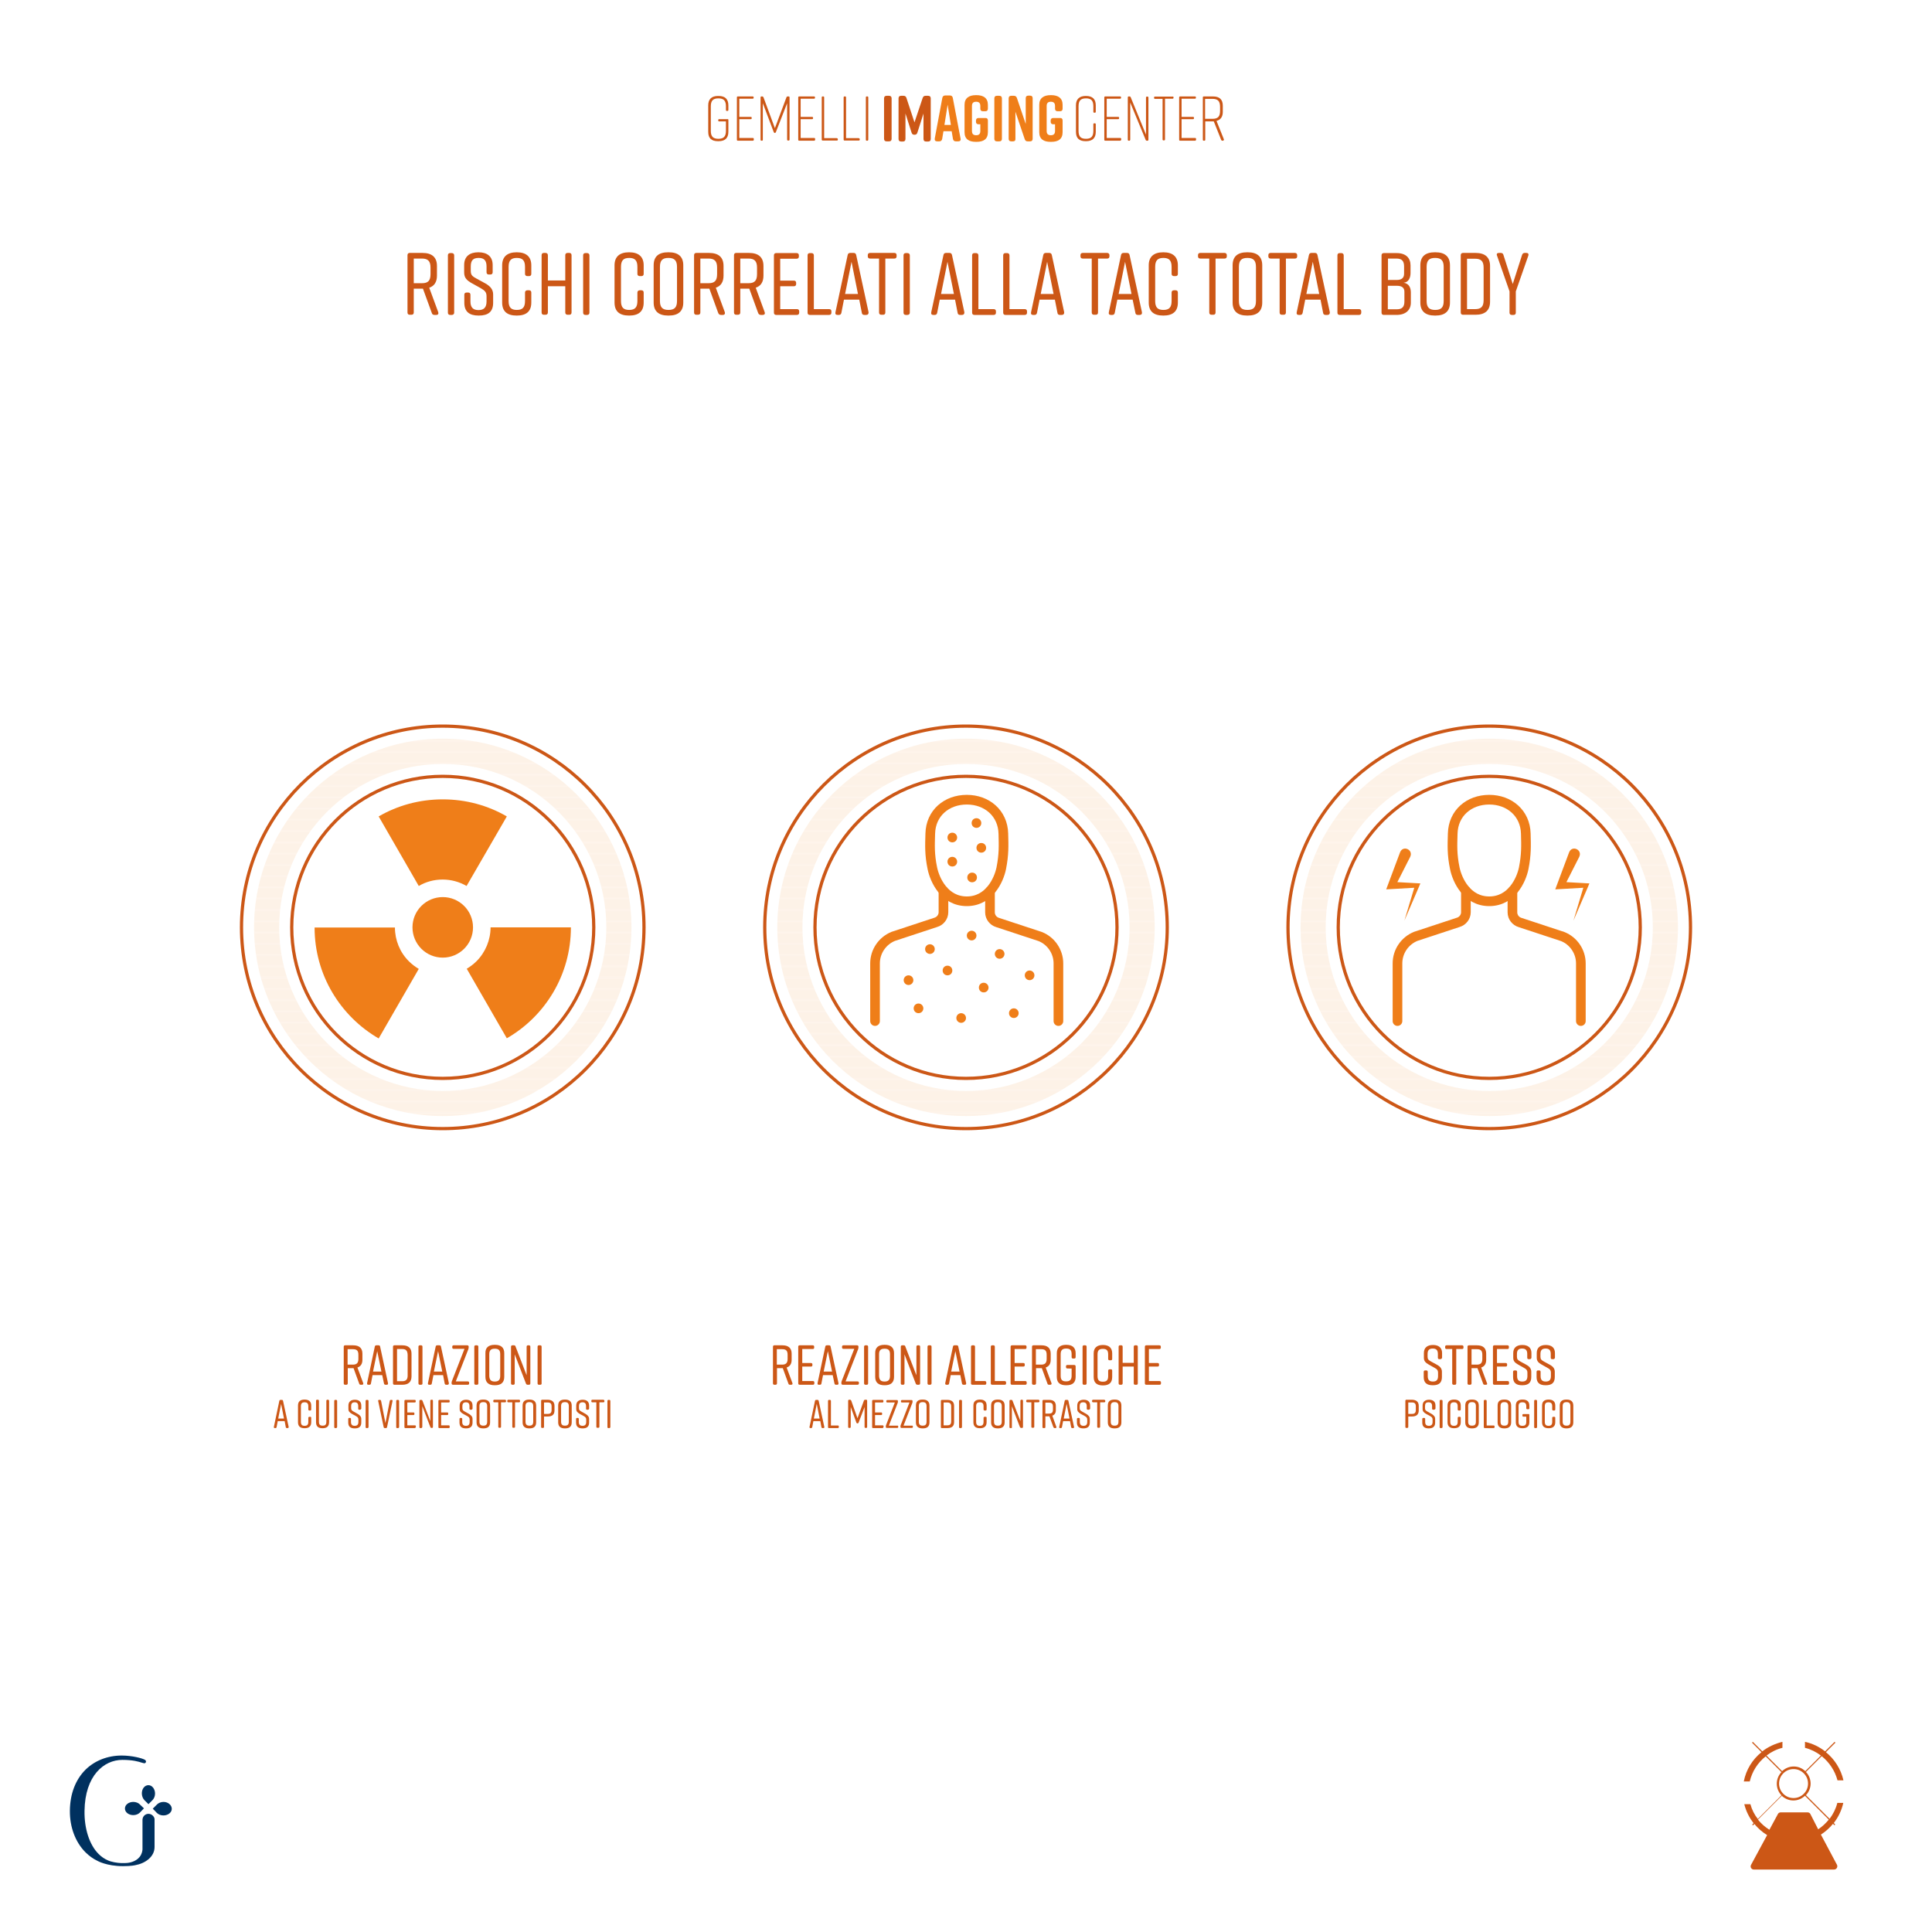 <?xml version="1.0" encoding="UTF-8"?>
<!-- Generator: Adobe Illustrator 28.3.0, SVG Export Plug-In . SVG Version: 6.00 Build 0)  -->
<svg xmlns="http://www.w3.org/2000/svg" xmlns:xlink="http://www.w3.org/1999/xlink" version="1.1" id="Livello_1" x="0px" y="0px" viewBox="0 0 1200 1200" style="enable-background:new 0 0 1200 1200;" xml:space="preserve">
<style type="text/css">
	.st0{fill:none;}
	.st1{fill:none;stroke:#EF7E19;stroke-width:0.25;stroke-miterlimit:10;}
	.st2{fill:#00315F;}
	.st3{fill:#CC5716;}
	.st4{fill:#EF7E19;}
	.st5{enable-background:new    ;}
	.st6{fill:none;stroke:#CC5716;stroke-width:2;stroke-miterlimit:10;}
	.st7{opacity:0.8;fill:url(#SVGID_1_);enable-background:new    ;}
	.st8{opacity:0.8;fill:url(#SVGID_00000054229356025285545060000004875000288271812244_);enable-background:new    ;}
	.st9{opacity:0.8;fill:url(#SVGID_00000025400784362958678630000012544061882070929566_);enable-background:new    ;}
	.st10{fill:none;stroke:#EF7E19;stroke-width:6;stroke-linecap:round;stroke-miterlimit:10;}
</style>
<pattern y="1200" width="10" height="6.9" patternUnits="userSpaceOnUse" id="Nuovo_pattern_21" viewBox="0 -6.9 10 6.9" style="overflow:visible;">
	<g>
		<rect y="-6.9" class="st0" width="10" height="6.9"></rect>
		<g>
			<rect y="-6.9" class="st0" width="10" height="6.9"></rect>
			<line class="st1" x1="9" y1="0" x2="9" y2="-6.9"></line>
			<line class="st1" x1="7" y1="0" x2="7" y2="-6.9"></line>
			<line class="st1" x1="5" y1="0" x2="5" y2="-6.9"></line>
			<line class="st1" x1="3" y1="0" x2="3" y2="-6.9"></line>
			<line class="st1" x1="1" y1="0" x2="1" y2="-6.9"></line>
		</g>
	</g>
</pattern>
<g id="Sfondo_e_Guide">
	<g>
		<path class="st2" d="M82.8,1119.2c-2.9,0-5.2,1.8-5.2,4.1s2.3,4.1,5.2,4.1c1.6,0,3.1-0.6,4.1-1.6l2.5-2.6l-2.6-2.5    C85.9,1119.8,84.4,1119.2,82.8,1119.2"></path>
		<path class="st2" d="M92.2,1126.6c-2,0-3.6,1.6-3.7,3.6v17.4c0,0.2,0,0.5,0,0.7c0,0.1,0,0.2,0,0.4c0,0.1,0,0.1,0,0.1    c-0.1,1.3-0.5,2.4-1,3.4c-2,3.7-6.3,4.7-8.4,4.9c-0.8,0.1-1.8,0.1-2.9,0.1h-0.5c0,0-0.1,0-0.1,0c-0.1,0-0.2,0-0.3,0    c-2.6-0.1-6.2-0.7-8.3-1.7c-2.1-0.9-4-2.2-5.8-4c-5.7-5.7-8.9-15.8-8.7-26.8c0.3-21.8,12-31.6,23.5-31.6c6.7,0,10.1,1.1,12,1.7    c0.8,0.2,1.2,0.4,1.7,0.4c0.5,0,0.9-0.4,1-1v0c0-0.4-0.2-0.8-0.6-1.1c-1.8-1.1-8.3-2.7-14.5-2.7c-8.7,0-16.7,3.1-22.5,8.8    c-6.2,6.2-9.6,15-9.7,25.5c-0.1,10.1,3.4,19.5,9.7,25.8c2.2,2.2,4.7,4,7.4,5.3h0c0,0,5.7,3.3,15.9,3.3c5.3,0,7.6-0.6,7.6-0.6l0,0    c6.2-1.1,12-5.2,12-11.3v-17.4C95.8,1128.2,94.2,1126.6,92.2,1126.6"></path>
		<path class="st2" d="M88.1,1113.9c0,1.6,0.6,3.1,1.5,4.1l2.6,2.6l2.5-2.5c1-1,1.6-2.5,1.6-4.1c0-2.8-1.8-5.2-4.1-5.2    S88.1,1111,88.1,1113.9"></path>
		<path class="st2" d="M101.6,1119.2c-1.6,0-3.1,0.6-4.1,1.6l-2.6,2.6l2.5,2.6c1,1,2.5,1.6,4.1,1.6c2.8,0,5.2-1.8,5.2-4.1    S104.4,1119.2,101.6,1119.2"></path>
	</g>
	<g>
		<g>
			<path class="st3" d="M552.2,87.8h-1.5c-1.1,0-1.6-0.6-1.6-1.6V61.1c0-1.1,0.6-1.6,1.6-1.6h1.5c1.1,0,1.6,0.6,1.6,1.6v25.2     C553.8,87.3,553.2,87.8,552.2,87.8z"></path>
			<path class="st3" d="M569.8,82.4c-0.3,0.9-0.8,1.3-1.8,1.3s-1.5-0.4-1.8-1.3l-3.8-11.9v15.8c0,1.1-0.6,1.6-1.6,1.6h-1.1     c-1.1,0-1.6-0.6-1.6-1.6V61.1c0-1.1,0.6-1.6,1.6-1.6h1.5c0.9,0,1.5,0.4,1.8,1.3l5,15.2l5.1-15.2c0.3-0.9,0.9-1.3,1.8-1.3h1.6     c1.1,0,1.6,0.6,1.6,1.6v25.2c0,1.1-0.6,1.6-1.6,1.6h-1.3c-1.1,0-1.6-0.6-1.6-1.6V70.5L569.8,82.4L569.8,82.4z"></path>
			<path class="st4" d="M595.2,87.8h-1.5c-1,0-1.6-0.5-1.8-1.5l-0.8-4.8H586l-0.8,4.8c-0.2,1-0.8,1.5-1.8,1.5h-1.3     c-1.1,0-1.7-0.6-1.5-1.8l4.7-25.2c0.2-1,0.8-1.5,1.8-1.5h2.9c1,0,1.6,0.5,1.8,1.5l4.8,25.2C596.9,87.2,596.3,87.8,595.2,87.8     L595.2,87.8z M590.6,77.6l-2-12.6l-2,12.6H590.6z"></path>
			<path class="st4" d="M613.6,74.8v7.3c0,4.4-2.8,6-7.1,6h-0.3c-4.3,0-7.1-1.6-7.1-6v-17c0-4.2,2.8-6,7.1-6h0.3     c4.3,0,7.1,1.8,7.1,6v2.4c0,1.1-0.6,1.6-1.6,1.6h-1.5c-1.1,0-1.6-0.6-1.6-1.6v-1.7c0-2-1.1-2.6-2.6-2.6s-2.6,0.6-2.6,2.6v15.6     c0,2,1.1,2.6,2.6,2.6s2.6-0.6,2.6-2.6v-4.2h-1.1c-1.1,0-1.6-0.6-1.6-1.6v-0.7c0-1.1,0.6-1.6,1.6-1.6h4.2     C613,73.2,613.6,73.8,613.6,74.8L613.6,74.8z"></path>
			<path class="st4" d="M620.7,87.8h-1.5c-1.1,0-1.6-0.6-1.6-1.6V61.1c0-1.1,0.6-1.6,1.6-1.6h1.5c1.1,0,1.6,0.6,1.6,1.6v25.2     C622.3,87.3,621.7,87.8,620.7,87.8z"></path>
			<path class="st4" d="M629.2,87.8h-1.1c-1.1,0-1.6-0.6-1.6-1.6V61.1c0-1.1,0.6-1.6,1.6-1.6h1.7c0.9,0,1.5,0.5,1.8,1.3l5.5,16.2     v-16c0-1.1,0.6-1.6,1.6-1.6h1.1c1.1,0,1.6,0.6,1.6,1.6v25.2c0,1.1-0.6,1.6-1.6,1.6h-1.5c-0.9,0-1.5-0.4-1.8-1.3l-5.8-17.1v16.8     C630.8,87.3,630.2,87.8,629.2,87.8L629.2,87.8z"></path>
			<path class="st4" d="M660,74.8v7.3c0,4.4-2.8,6-7.1,6h-0.3c-4.3,0-7.1-1.6-7.1-6v-17c0-4.2,2.8-6,7.1-6h0.3c4.3,0,7.1,1.8,7.1,6     v2.4c0,1.1-0.6,1.6-1.6,1.6h-1.5c-1.1,0-1.6-0.6-1.6-1.6v-1.7c0-2-1.1-2.6-2.6-2.6s-2.6,0.6-2.6,2.6v15.6c0,2,1.1,2.6,2.6,2.6     s2.6-0.6,2.6-2.6v-4.2h-1.1c-1.1,0-1.6-0.6-1.6-1.6v-0.7c0-1.1,0.6-1.6,1.6-1.6h4.2C659.4,73.2,660,73.8,660,74.8L660,74.8z"></path>
		</g>
		<g>
			<path class="st3" d="M452.4,74.5v7.4c0,3.8-2,5.8-6.1,5.8H446c-4.2,0-6.1-1.9-6.1-5.8V65.4c0-3.7,2-5.8,6.1-5.8h0.3     c4.2,0,6.1,2.1,6.1,5.8v2.9c0,0.4-0.2,0.6-0.6,0.6h-0.3c-0.4,0-0.6-0.2-0.6-0.6v-2.2c0-3.5-1.3-5-4.7-5s-4.7,1.5-4.7,5v15.1     c0,3.5,1.3,5,4.7,5s4.7-1.5,4.7-5v-5.8h-4.2c-0.4,0-0.6-0.2-0.6-0.6v-0.2c0-0.4,0.2-0.6,0.6-0.6h5.2     C452.2,73.9,452.4,74.1,452.4,74.5z"></path>
			<path class="st3" d="M467.6,87.4h-9.3c-0.4,0-0.6-0.2-0.6-0.6V60.5c0-0.4,0.2-0.6,0.6-0.6h9.2c0.4,0,0.6,0.2,0.6,0.6v0.2     c0,0.4-0.2,0.6-0.6,0.6h-8.3v11.3h7.1c0.4,0,0.6,0.2,0.6,0.6v0.2c0,0.4-0.2,0.6-0.6,0.6h-7.1v11.7h8.4c0.4,0,0.6,0.2,0.6,0.6v0.2     C468.3,87.1,468,87.4,467.6,87.4L467.6,87.4z"></path>
			<path class="st3" d="M481.9,82.1c-0.1,0.3-0.4,0.5-0.6,0.5c-0.3,0-0.5-0.2-0.7-0.5l-6.8-18v22.7c0,0.4-0.2,0.6-0.6,0.6H473     c-0.4,0-0.6-0.2-0.6-0.6V60.5c0-0.4,0.2-0.6,0.6-0.6h0.4c0.4,0,0.6,0.2,0.8,0.5l7.1,19.2l7.2-19.2c0.1-0.3,0.4-0.5,0.8-0.5h0.5     c0.4,0,0.6,0.2,0.6,0.6v26.2c0,0.4-0.2,0.6-0.6,0.6h-0.3c-0.4,0-0.6-0.2-0.6-0.6V64.1L481.9,82.1L481.9,82.1z"></path>
			<path class="st3" d="M505.7,87.4h-9.3c-0.4,0-0.6-0.2-0.6-0.6V60.5c0-0.4,0.2-0.6,0.6-0.6h9.2c0.4,0,0.6,0.2,0.6,0.6v0.2     c0,0.4-0.2,0.6-0.6,0.6h-8.3v11.3h7.1c0.4,0,0.6,0.2,0.6,0.6v0.2c0,0.4-0.2,0.6-0.6,0.6h-7.1v11.7h8.4c0.4,0,0.6,0.2,0.6,0.6v0.2     C506.3,87.1,506.1,87.4,505.7,87.4L505.7,87.4z"></path>
			<path class="st3" d="M520.4,86.5v0.2c0,0.4-0.2,0.6-0.6,0.6H511c-0.4,0-0.6-0.2-0.6-0.6V60.5c0-0.4,0.2-0.6,0.6-0.6h0.3     c0.4,0,0.6,0.2,0.6,0.6v25.3h7.8C520.2,85.9,520.4,86.1,520.4,86.5z"></path>
			<path class="st3" d="M534,86.5v0.2c0,0.4-0.2,0.6-0.6,0.6h-8.8c-0.4,0-0.6-0.2-0.6-0.6V60.5c0-0.4,0.2-0.6,0.6-0.6h0.3     c0.4,0,0.6,0.2,0.6,0.6v25.3h7.8C533.8,85.9,534,86.1,534,86.5z"></path>
			<path class="st3" d="M538.7,87.4h-0.3c-0.4,0-0.6-0.2-0.6-0.6V60.5c0-0.4,0.2-0.6,0.6-0.6h0.3c0.4,0,0.6,0.2,0.6,0.6v26.2     C539.3,87.1,539.1,87.4,538.7,87.4z"></path>
		</g>
		<g>
			<path class="st3" d="M680.6,77.2v4.7c0,3.8-2,5.8-6.1,5.8h-0.1c-4.2,0-6.1-1.9-6.1-5.8V65.4c0-3.7,2-5.8,6.1-5.8h0.1     c4.2,0,6.1,2.1,6.1,5.8v4c0,0.4-0.2,0.6-0.6,0.6h-0.3c-0.4,0-0.6-0.2-0.6-0.6v-3.3c0-3.5-1.2-5-4.6-5s-4.6,1.5-4.6,5v15.1     c0,3.5,1.2,5,4.6,5s4.6-1.5,4.6-5v-4c0-0.4,0.2-0.6,0.6-0.6h0.3C680.4,76.6,680.6,76.8,680.6,77.2z"></path>
			<path class="st3" d="M695.8,87.4h-9.3c-0.4,0-0.6-0.2-0.6-0.6V60.5c0-0.4,0.2-0.6,0.6-0.6h9.2c0.4,0,0.6,0.2,0.6,0.6v0.2     c0,0.4-0.2,0.6-0.6,0.6h-8.3v11.3h7.1c0.4,0,0.6,0.2,0.6,0.6v0.2c0,0.4-0.2,0.6-0.6,0.6h-7.1v11.7h8.4c0.4,0,0.6,0.2,0.6,0.6v0.2     C696.4,87.1,696.1,87.4,695.8,87.4L695.8,87.4z"></path>
			<path class="st3" d="M701.4,87.4h-0.3c-0.4,0-0.6-0.2-0.6-0.6V60.5c0-0.4,0.2-0.6,0.6-0.6h0.5c0.3,0,0.6,0.2,0.7,0.5l9.5,23.2     v-23c0-0.4,0.2-0.6,0.6-0.6h0.3c0.4,0,0.6,0.2,0.6,0.6v26.2c0,0.4-0.2,0.6-0.6,0.6h-0.4c-0.3,0-0.6-0.2-0.7-0.5L702,63.7v23     C702,87.1,701.8,87.4,701.4,87.4z"></path>
			<path class="st3" d="M728.9,60.5v0.2c0,0.4-0.2,0.6-0.6,0.6h-4.7v25.3c0,0.4-0.2,0.6-0.6,0.6h-0.3c-0.4,0-0.6-0.2-0.6-0.6V61.4     h-4.7c-0.4,0-0.6-0.2-0.6-0.6v-0.2c0-0.4,0.2-0.6,0.6-0.6h10.9C728.7,59.9,728.9,60.1,728.9,60.5z"></path>
			<path class="st3" d="M742.3,87.4h-9.3c-0.4,0-0.6-0.2-0.6-0.6V60.5c0-0.4,0.2-0.6,0.6-0.6h9.2c0.4,0,0.6,0.2,0.6,0.6v0.2     c0,0.4-0.2,0.6-0.6,0.6h-8.3v11.3h7.1c0.4,0,0.6,0.2,0.6,0.6v0.2c0,0.4-0.2,0.6-0.6,0.6h-7.1v11.7h8.4c0.4,0,0.6,0.2,0.6,0.6v0.2     C742.9,87.1,742.7,87.4,742.3,87.4L742.3,87.4z"></path>
			<path class="st3" d="M759.6,87.4h-0.4c-0.3,0-0.6-0.2-0.7-0.5l-4.6-11.5h-5.3v11.4c0,0.4-0.2,0.6-0.6,0.6h-0.3     c-0.4,0-0.6-0.2-0.6-0.6V60.5c0-0.4,0.2-0.6,0.6-0.6h5.7c4.2,0,6.1,2,6.1,5.8v3.8c0,3-1.3,4.9-3.9,5.6l4.6,11.5     C760.2,87,760,87.4,759.6,87.4L759.6,87.4z M757.8,68.8v-2.4c0-3.5-1.3-5-4.7-5h-4.6v12.4h4.6C756.6,73.8,757.8,72.3,757.8,68.8     L757.8,68.8z"></path>
		</g>
	</g>
	<path class="st3" d="M1131,1139.5c2.8-1.8,5.4-4.1,7.5-6.7l0.9,0.9l0.5-0.5l-0.9-0.9c2.8-3.6,4.9-7.9,5.9-12.5h-3.7   c-0.9,3.6-2.6,7-4.8,9.9l-14.7-14.7c1.8-1.9,2.9-4.4,2.9-7.2s-1.1-5.3-2.9-7.2l9.8-9.8c4.7,3.8,8.2,9,9.8,15h3.7   c-1.6-7-5.5-13.1-10.9-17.5l5.9-5.9l-0.5-0.5l-5.9,5.9c-3.6-2.8-7.8-4.9-12.5-5.9v3.7c3.6,0.9,7,2.6,9.9,4.8l-9.7,9.7   c-1.9-1.8-4.4-2.9-7.2-2.9s-5.3,1.1-7.2,2.9l-9.7-9.7c2.9-2.2,6.2-3.9,9.9-4.8v-3.7c-4.6,1.1-8.9,3.1-12.5,5.9l-5.9-5.9l-0.5,0.5   l5.9,5.9c-5.6,4.5-9.6,10.9-11,18.2h3.7c1.5-6.3,5-11.7,9.9-15.6l9.8,9.8c-1.8,1.9-2.9,4.4-2.9,7.2s1.1,5.3,2.9,7.2l-14.7,14.7   c-2.1-2.7-3.7-5.8-4.6-9.2h-3.8c1.1,4.4,3.1,8.4,5.8,11.8l-0.9,0.9l0.5,0.5l0.9-0.9c2.2,2.7,4.9,5.1,7.9,6.9l-10,18.5   c-0.7,1.3,0.2,2.9,1.7,2.9h49.9c1.5,0,2.4-1.6,1.8-2.9L1131,1139.5L1131,1139.5z M1105,1107.8c0-2.3,0.9-4.5,2.4-6.1   c0.2-0.2,0.3-0.3,0.5-0.5c1.6-1.5,3.7-2.4,6.1-2.4s4.5,0.9,6.1,2.4c0.2,0.2,0.3,0.3,0.5,0.5c1.5,1.6,2.4,3.7,2.4,6.1   s-0.9,4.5-2.4,6.1c-0.2,0.2-0.3,0.3-0.5,0.5c-1.6,1.5-3.7,2.4-6.1,2.4s-4.5-0.9-6.1-2.4c-0.2-0.2-0.3-0.3-0.5-0.5   C1105.9,1112.3,1105,1110.1,1105,1107.8z M1124.5,1126.8c-0.3-0.7-1-1.1-1.8-1.1H1106c-0.7,0-1.4,0.4-1.7,1l-5.3,9.8   c-2.7-1.7-5.1-3.8-7.1-6.3l14.8-14.8c1.9,1.8,4.4,2.9,7.2,2.9s5.3-1.1,7.2-2.9l14.8,14.8c-1.9,2.3-4.1,4.4-6.6,6L1124.5,1126.8   L1124.5,1126.8z"></path>
</g>
<g id="TOTAL_BODY">
	<g id="Total_body_Rischi">
		<g class="st5">
			<path class="st3" d="M271,195.6h-1.2c-0.8,0-1.4-0.4-1.6-1.2l-5.5-15.1h-0.3H257v14.8c0,0.9-0.5,1.4-1.5,1.4h-1     c-0.9,0-1.4-0.5-1.4-1.4v-35.6c0-0.9,0.5-1.4,1.4-1.4h7.9c5.8,0,9,2.6,9,8.1v6c0,4-1.7,6.5-4.8,7.5l5.6,15.2     C272.5,194.9,272.1,195.6,271,195.6z M257,175.9h5.1c3.7,0,5.3-1.5,5.3-5.6v-4.1c0-4-1.6-5.6-5.3-5.6H257V175.9z"></path>
			<path class="st3" d="M280.6,195.6h-1c-0.9,0-1.4-0.5-1.4-1.4v-35.6c0-0.9,0.5-1.4,1.4-1.4h1c0.9,0,1.5,0.5,1.5,1.4v35.6     C282.1,195.1,281.5,195.6,280.6,195.6z"></path>
			<path class="st3" d="M304.6,170.5h-1c-0.9,0-1.4-0.5-1.4-1.4v-3.6c0-3.7-1.5-5.3-4.9-5.3c-3.5,0-4.9,1.6-4.9,5.3v2.7     c0,2.6,0.9,3.4,3.5,4.8l5.5,3c3,1.7,4.9,3.7,4.9,6.9v5.1c0,5.6-3,8-8.9,8h-0.1c-5.8,0-8.9-2.4-8.9-8v-4.9c0-0.9,0.5-1.4,1.4-1.4     h1c0.9,0,1.4,0.5,1.4,1.4v4.1c0,3.6,1.5,5.4,5,5.4s5-1.8,5-5.4v-3.1c0-2.6-1-3.6-3.6-5.1l-5.4-3c-3.4-1.9-4.9-3.5-4.9-6.8v-4.6     c0-5.4,3.5-7.9,8.8-7.9h0.1c5.3,0,8.8,2.5,8.8,7.9v4.5C306,170,305.5,170.5,304.6,170.5z"></path>
			<path class="st3" d="M330,181.7v6.2c0,5.6-3.2,8.1-9,8.1h-0.1c-5.8,0-9-2.5-9-8.1v-23.1c0-5.4,3.2-8.1,9-8.1h0.1     c5.8,0,9,2.7,9,8.1v5.3c0,0.9-0.5,1.4-1.4,1.4h-1c-0.9,0-1.5-0.5-1.5-1.4v-4.3c0-4-1.5-5.6-5.1-5.6c-3.6,0-5.1,1.6-5.1,5.6v21.1     c0,4,1.5,5.6,5.1,5.6c3.6,0,5.1-1.6,5.1-5.6v-5.2c0-0.9,0.6-1.4,1.5-1.4h1C329.5,180.3,330,180.8,330,181.7z"></path>
			<path class="st3" d="M337.8,157.1h1c0.9,0,1.5,0.5,1.5,1.4v15.7h10.8v-15.7c0-0.9,0.5-1.4,1.5-1.4h1c0.9,0,1.4,0.5,1.4,1.4v35.6     c0,0.9-0.5,1.4-1.4,1.4h-1c-0.9,0-1.5-0.5-1.5-1.4v-16.3h-10.8v16.3c0,0.9-0.6,1.4-1.5,1.4h-1c-0.9,0-1.4-0.5-1.4-1.4v-35.6     C336.4,157.6,336.9,157.1,337.8,157.1z"></path>
			<path class="st3" d="M364.6,195.6h-1c-0.9,0-1.4-0.5-1.4-1.4v-35.6c0-0.9,0.5-1.4,1.4-1.4h1c0.9,0,1.5,0.5,1.5,1.4v35.6     C366.1,195.1,365.6,195.6,364.6,195.6z"></path>
			<path class="st3" d="M399.8,181.7v6.2c0,5.6-3.2,8.1-9,8.1h-0.1c-5.8,0-9-2.5-9-8.1v-23.1c0-5.4,3.2-8.1,9-8.1h0.1     c5.8,0,9,2.7,9,8.1v5.3c0,0.9-0.5,1.4-1.4,1.4h-1c-0.9,0-1.5-0.5-1.5-1.4v-4.3c0-4-1.5-5.6-5.1-5.6c-3.6,0-5.1,1.6-5.1,5.6v21.1     c0,4,1.5,5.6,5.1,5.6c3.6,0,5.1-1.6,5.1-5.6v-5.2c0-0.9,0.6-1.4,1.5-1.4h1C399.3,180.3,399.8,180.8,399.8,181.7z"></path>
			<path class="st3" d="M415,156.7h0.4c5.8,0,9,2.6,9,8.1v23.1c0,5.5-3.2,8.1-9,8.1H415c-5.8,0-9-2.6-9-8.1v-23.1     C406,159.2,409.2,156.7,415,156.7z M415.2,192.5c3.7,0,5.3-1.5,5.3-5.6v-21.1c0-4-1.6-5.6-5.3-5.6s-5.3,1.5-5.3,5.6v21.1     C409.9,190.9,411.5,192.5,415.2,192.5z"></path>
			<path class="st3" d="M449,195.6h-1.2c-0.8,0-1.4-0.4-1.7-1.2l-5.5-15.1h-0.3H435v14.8c0,0.9-0.5,1.4-1.5,1.4h-1     c-0.9,0-1.4-0.5-1.4-1.4v-35.6c0-0.9,0.5-1.4,1.4-1.4h7.9c5.8,0,9,2.6,9,8.1v6c0,4-1.7,6.5-4.8,7.5l5.6,15.2     C450.5,194.9,450,195.6,449,195.6z M435,175.9h5.1c3.7,0,5.3-1.5,5.3-5.6v-4.1c0-4-1.6-5.6-5.3-5.6H435V175.9z"></path>
			<path class="st3" d="M473.8,195.6h-1.2c-0.8,0-1.4-0.4-1.7-1.2l-5.5-15.1h-0.3h-5.3v14.8c0,0.9-0.5,1.4-1.5,1.4h-1     c-0.9,0-1.4-0.5-1.4-1.4v-35.6c0-0.9,0.5-1.4,1.4-1.4h7.9c5.8,0,9,2.6,9,8.1v6c0,4-1.7,6.5-4.8,7.5L475,194     C475.3,194.9,474.8,195.6,473.8,195.6z M459.8,175.9h5.1c3.7,0,5.3-1.5,5.3-5.6v-4.1c0-4-1.6-5.6-5.3-5.6h-5.1V175.9z"></path>
			<path class="st3" d="M495,195.6h-12.9c-0.9,0-1.4-0.5-1.4-1.4v-35.6c0-0.9,0.5-1.4,1.4-1.4h12.7c0.9,0,1.4,0.5,1.4,1.4v0.7     c0,0.9-0.5,1.4-1.4,1.4h-10.2v13.6h8.5c0.9,0,1.4,0.5,1.4,1.4v0.7c0,0.9-0.5,1.4-1.4,1.4h-8.5V192H495c0.9,0,1.4,0.5,1.4,1.4v0.7     C496.4,195.1,495.9,195.6,495,195.6z"></path>
			<path class="st3" d="M516.4,193.4v0.8c0,0.9-0.5,1.4-1.4,1.4h-12c-0.9,0-1.4-0.5-1.4-1.4v-35.6c0-0.9,0.5-1.4,1.4-1.4h1     c0.9,0,1.5,0.5,1.5,1.4V192h9.5C515.9,192,516.4,192.5,516.4,193.4z"></path>
		</g>
		<g class="st5">
			<path class="st3" d="M538,195.6h-1.2c-0.8,0-1.4-0.4-1.5-1.3l-1.6-8.2h-9.5l-1.6,8.2c-0.2,0.9-0.7,1.3-1.5,1.3h-0.9     c-1,0-1.5-0.5-1.3-1.6l7.6-35.6c0.2-0.9,0.7-1.3,1.6-1.3h2.1c0.9,0,1.4,0.4,1.6,1.3l7.7,35.6C539.5,195.1,539,195.6,538,195.6z      M532.9,182.6l-4-20l-4,20H532.9z"></path>
		</g>
		<g class="st5">
			<path class="st3" d="M556.9,158.5v0.7c0,0.9-0.5,1.4-1.4,1.4h-5.6v33.5c0,0.9-0.5,1.4-1.4,1.4h-1.1c-0.9,0-1.4-0.5-1.4-1.4v-33.5     h-5.6c-0.9,0-1.4-0.5-1.4-1.4v-0.7c0-0.9,0.5-1.4,1.4-1.4h15.1C556.4,157.1,556.9,157.6,556.9,158.5z"></path>
			<path class="st3" d="M563.6,195.6h-1c-0.9,0-1.4-0.5-1.4-1.4v-35.6c0-0.9,0.5-1.4,1.4-1.4h1c0.9,0,1.5,0.5,1.5,1.4v35.6     C565.1,195.1,564.5,195.6,563.6,195.6z"></path>
		</g>
		<g class="st5">
			<path class="st3" d="M597.5,195.6h-1.2c-0.8,0-1.4-0.4-1.5-1.3l-1.6-8.2h-9.5l-1.6,8.2c-0.2,0.9-0.7,1.3-1.5,1.3h-0.9     c-1,0-1.5-0.5-1.3-1.6l7.6-35.6c0.2-0.9,0.7-1.3,1.6-1.3h2.1c0.9,0,1.4,0.4,1.6,1.3l7.7,35.6C599,195.1,598.5,195.6,597.5,195.6z      M592.5,182.6l-4-20l-4,20H592.5z"></path>
			<path class="st3" d="M618.6,193.4v0.8c0,0.9-0.5,1.4-1.4,1.4h-12c-0.9,0-1.4-0.5-1.4-1.4v-35.6c0-0.9,0.5-1.4,1.4-1.4h1     c0.9,0,1.5,0.5,1.5,1.4V192h9.5C618.1,192,618.6,192.5,618.6,193.4z"></path>
			<path class="st3" d="M637.9,193.4v0.8c0,0.9-0.5,1.4-1.4,1.4h-12c-0.9,0-1.4-0.5-1.4-1.4v-35.6c0-0.9,0.5-1.4,1.4-1.4h1     c0.9,0,1.5,0.5,1.5,1.4V192h9.5C637.4,192,637.9,192.5,637.9,193.4z"></path>
		</g>
		<g class="st5">
			<path class="st3" d="M659.5,195.6h-1.2c-0.8,0-1.4-0.4-1.5-1.3l-1.6-8.2h-9.5l-1.6,8.2c-0.2,0.9-0.7,1.3-1.5,1.3h-0.9     c-1,0-1.5-0.5-1.3-1.6l7.6-35.6c0.2-0.9,0.7-1.3,1.6-1.3h2.1c0.9,0,1.4,0.4,1.6,1.3l7.7,35.6C661,195.1,660.5,195.6,659.5,195.6z      M654.4,182.6l-4-20l-4,20H654.4z"></path>
		</g>
		<g class="st5">
			<path class="st3" d="M689.1,158.5v0.7c0,0.9-0.5,1.4-1.4,1.4H682v33.5c0,0.9-0.5,1.4-1.4,1.4h-1.1c-0.9,0-1.4-0.5-1.4-1.4v-33.5     h-5.6c-0.9,0-1.4-0.5-1.4-1.4v-0.7c0-0.9,0.5-1.4,1.4-1.4h15.1C688.5,157.1,689.1,157.6,689.1,158.5z"></path>
		</g>
		<g class="st5">
			<path class="st3" d="M707.9,195.6h-1.2c-0.8,0-1.4-0.4-1.5-1.3l-1.7-8.2h-9.5l-1.6,8.2c-0.2,0.9-0.7,1.3-1.5,1.3h-0.9     c-1,0-1.5-0.5-1.3-1.6l7.6-35.6c0.2-0.9,0.7-1.3,1.6-1.3h2.1c0.9,0,1.4,0.4,1.6,1.3l7.7,35.6     C709.4,195.1,708.9,195.6,707.9,195.6z M702.8,182.6l-4-20l-4,20H702.8z"></path>
		</g>
		<g class="st5">
			<path class="st3" d="M731.6,181.7v6.2c0,5.6-3.2,8.1-9,8.1h-0.1c-5.8,0-9-2.5-9-8.1v-23.1c0-5.4,3.2-8.1,9-8.1h0.1     c5.8,0,9,2.7,9,8.1v5.3c0,0.9-0.5,1.4-1.4,1.4h-1c-0.9,0-1.5-0.5-1.5-1.4v-4.3c0-4-1.5-5.6-5.1-5.6c-3.6,0-5.1,1.6-5.1,5.6v21.1     c0,4,1.5,5.6,5.1,5.6c3.6,0,5.1-1.6,5.1-5.6v-5.2c0-0.9,0.5-1.4,1.5-1.4h1C731.1,180.3,731.6,180.8,731.6,181.7z"></path>
		</g>
		<g class="st5">
			<path class="st3" d="M762,158.5v0.7c0,0.9-0.5,1.4-1.4,1.4H755v33.5c0,0.9-0.5,1.4-1.4,1.4h-1.1c-0.9,0-1.4-0.5-1.4-1.4v-33.5     h-5.6c-0.9,0-1.4-0.5-1.4-1.4v-0.7c0-0.9,0.5-1.4,1.4-1.4h15.1C761.4,157.1,762,157.6,762,158.5z"></path>
			<path class="st3" d="M774.6,156.7h0.4c5.8,0,9,2.6,9,8.1v23.1c0,5.5-3.2,8.1-9,8.1h-0.4c-5.8,0-9-2.6-9-8.1v-23.1     C765.6,159.2,768.8,156.7,774.6,156.7z M774.8,192.5c3.7,0,5.3-1.5,5.3-5.6v-21.1c0-4-1.6-5.6-5.3-5.6s-5.3,1.5-5.3,5.6v21.1     C769.5,190.9,771.1,192.5,774.8,192.5z"></path>
		</g>
		<g class="st5">
			<path class="st3" d="M805.7,158.5v0.7c0,0.9-0.5,1.4-1.4,1.4h-5.6v33.5c0,0.9-0.5,1.4-1.4,1.4h-1.1c-0.9,0-1.4-0.5-1.4-1.4v-33.5     h-5.6c-0.9,0-1.4-0.5-1.4-1.4v-0.7c0-0.9,0.5-1.4,1.4-1.4h15.1C805.1,157.1,805.7,157.6,805.7,158.5z"></path>
		</g>
		<g class="st5">
			<path class="st3" d="M824.5,195.6h-1.2c-0.8,0-1.4-0.4-1.5-1.3l-1.6-8.2h-9.5l-1.6,8.2c-0.2,0.9-0.7,1.3-1.5,1.3h-0.9     c-1,0-1.5-0.5-1.3-1.6l7.6-35.6c0.2-0.9,0.7-1.3,1.6-1.3h2.1c0.9,0,1.4,0.4,1.6,1.3l7.7,35.6C826,195.1,825.5,195.6,824.5,195.6z      M819.4,182.6l-4-20l-4,20H819.4z"></path>
		</g>
		<g class="st5">
			<path class="st3" d="M845.5,193.4v0.8c0,0.9-0.5,1.4-1.4,1.4h-12c-0.9,0-1.4-0.5-1.4-1.4v-35.6c0-0.9,0.5-1.4,1.4-1.4h1     c0.9,0,1.5,0.5,1.5,1.4V192h9.5C845,192,845.5,192.5,845.5,193.4z"></path>
		</g>
		<g class="st5">
			<path class="st3" d="M871.8,175.6c3.6,0.5,4.5,3.5,4.5,6.1v6.3c0,4.5-3.1,7.6-8.9,7.6h-7.9c-0.9,0-1.4-0.5-1.4-1.4v-35.6     c0-0.9,0.5-1.4,1.4-1.4h8c5.8,0,8.6,3.1,8.6,7.6v4.8C876.1,172.1,875.2,175.3,871.8,175.6z M862.1,173.9h5.3     c3.1,0,4.7-1.2,4.7-3.9v-4.5c0-3.3-1.3-4.9-4.7-4.9h-5.3V173.9z M867.6,177.5h-5.6v14.6h5.6c3.4,0,4.7-1.6,4.7-4.9v-5.8     C872.4,178.7,870.7,177.5,867.6,177.5z"></path>
			<path class="st3" d="M891.2,156.7h0.4c5.8,0,9,2.6,9,8.1v23.1c0,5.5-3.2,8.1-9,8.1h-0.4c-5.8,0-9-2.6-9-8.1v-23.1     C882.2,159.2,885.4,156.7,891.2,156.7z M891.4,192.5c3.7,0,5.3-1.5,5.3-5.6v-21.1c0-4-1.6-5.6-5.3-5.6s-5.3,1.5-5.3,5.6v21.1     C886.1,190.9,887.7,192.5,891.4,192.5z"></path>
		</g>
		<g class="st5">
			<path class="st3" d="M925.5,165.2v22.2c0,5.5-3.2,8.1-9,8.1h-7.8c-0.9,0-1.4-0.5-1.4-1.4v-35.6c0-0.9,0.5-1.4,1.4-1.4h7.8     C922.3,157.1,925.5,159.7,925.5,165.2z M916.2,160.7h-5V192h5c3.7,0,5.3-1.5,5.3-5.6v-20.2C921.5,162.2,919.9,160.7,916.2,160.7z     "></path>
			<path class="st3" d="M941.5,194.2c0,0.9-0.5,1.4-1.4,1.4h-1.1c-0.9,0-1.4-0.5-1.4-1.4V181l-7.8-22.3c-0.4-1,0.1-1.6,1.2-1.6h1.2     c0.8,0,1.4,0.4,1.6,1.2l5.8,18.1l5.8-18.1c0.3-0.8,0.8-1.2,1.6-1.2h1.1c1,0,1.5,0.6,1.2,1.6l-7.8,22.3V194.2z"></path>
		</g>
		<g class="st5">
			<path class="st3" d="M224.8,860.1h-0.7c-0.5,0-0.9-0.2-1-0.7l-3.5-9.6h-0.2h-3.4v9.4c0,0.6-0.4,0.9-0.9,0.9h-0.7     c-0.6,0-0.9-0.3-0.9-0.9v-22.7c0-0.6,0.3-0.9,0.9-0.9h5c3.7,0,5.7,1.7,5.7,5.2v3.8c0,2.6-1.1,4.1-3.1,4.8l3.6,9.7     C225.8,859.7,225.5,860.1,224.8,860.1z M215.9,847.6h3.3c2.3,0,3.4-1,3.4-3.5v-2.6c0-2.6-1-3.5-3.4-3.5h-3.3V847.6z"></path>
			<path class="st3" d="M240.2,860.1h-0.7c-0.5,0-0.9-0.2-1-0.8l-1.1-5.2h-6l-1,5.2c-0.1,0.6-0.4,0.8-1,0.8h-0.6     c-0.6,0-0.9-0.3-0.8-1l4.8-22.7c0.1-0.6,0.5-0.8,1-0.8h1.3c0.6,0,0.9,0.2,1,0.8l4.9,22.7C241.1,859.8,240.8,860.1,240.2,860.1z      M236.9,851.9l-2.6-12.7l-2.6,12.7H236.9z"></path>
			<path class="st3" d="M255.6,840.8v14.1c0,3.5-2,5.2-5.7,5.2H245c-0.6,0-0.9-0.3-0.9-0.9v-22.7c0-0.6,0.3-0.9,0.9-0.9h4.9     C253.6,835.6,255.6,837.3,255.6,840.8z M249.8,837.9h-3.2v20h3.2c2.3,0,3.4-1,3.4-3.5v-12.9C253.1,838.9,252.1,837.9,249.8,837.9     z"></path>
			<path class="st3" d="M261.5,860.1h-0.7c-0.6,0-0.9-0.3-0.9-0.9v-22.7c0-0.6,0.3-0.9,0.9-0.9h0.7c0.6,0,0.9,0.3,0.9,0.9v22.7     C262.5,859.8,262.1,860.1,261.5,860.1z"></path>
			<path class="st3" d="M277.9,860.1h-0.7c-0.5,0-0.9-0.2-1-0.8l-1-5.2h-6l-1,5.2c-0.1,0.6-0.4,0.8-1,0.8h-0.6c-0.6,0-0.9-0.3-0.8-1     l4.8-22.7c0.1-0.6,0.5-0.8,1-0.8h1.3c0.6,0,0.9,0.2,1,0.8l4.9,22.7C278.8,859.8,278.5,860.1,277.9,860.1z M274.7,851.9l-2.6-12.7     l-2.6,12.7H274.7z"></path>
			<path class="st3" d="M291.4,858.9v0.3c0,0.6-0.3,0.9-0.9,0.9h-9.1c-0.6,0-0.9-0.3-0.9-0.9v-0.3c0-0.4,0-0.7,0.2-1.1l7.8-20h-6.7     c-0.6,0-0.9-0.3-0.9-0.9v-0.4c0-0.6,0.3-0.9,0.9-0.9h8.4c0.6,0,0.9,0.3,0.9,0.9v0.4c0,0.4-0.1,0.7-0.2,1.1l-7.8,20h7.3     C291.1,858,291.4,858.3,291.4,858.9z"></path>
			<path class="st3" d="M296.2,860.1h-0.7c-0.6,0-0.9-0.3-0.9-0.9v-22.7c0-0.6,0.3-0.9,0.9-0.9h0.7c0.6,0,0.9,0.3,0.9,0.9v22.7     C297.1,859.8,296.8,860.1,296.2,860.1z"></path>
			<path class="st3" d="M307.2,835.3h0.3c3.7,0,5.7,1.7,5.7,5.2v14.7c0,3.5-2,5.2-5.7,5.2h-0.3c-3.7,0-5.7-1.7-5.7-5.2v-14.7     C301.4,837,303.5,835.3,307.2,835.3z M307.3,858.1c2.3,0,3.4-1,3.4-3.5v-13.4c0-2.6-1-3.5-3.4-3.5s-3.4,1-3.4,3.5v13.4     C304,857.1,305,858.1,307.3,858.1z"></path>
			<path class="st3" d="M318.8,860.1h-0.5c-0.6,0-0.9-0.3-0.9-0.9v-22.7c0-0.6,0.3-0.9,0.9-0.9h0.9c0.5,0,0.9,0.2,1,0.7l6.9,17.9     v-17.7c0-0.6,0.3-0.9,0.9-0.9h0.5c0.6,0,0.9,0.3,0.9,0.9v22.7c0,0.6-0.3,0.9-0.9,0.9h-0.7c-0.5,0-0.9-0.2-1.1-0.7l-7-18.2v18     C319.7,859.8,319.4,860.1,318.8,860.1z"></path>
			<path class="st3" d="M335.5,860.1h-0.7c-0.6,0-0.9-0.3-0.9-0.9v-22.7c0-0.6,0.3-0.9,0.9-0.9h0.7c0.6,0,0.9,0.3,0.9,0.9v22.7     C336.5,859.8,336.1,860.1,335.5,860.1z"></path>
		</g>
		<g class="st5">
			<path class="st3" d="M491.4,860.1h-0.7c-0.5,0-0.9-0.2-1-0.7l-3.5-9.6h-0.2h-3.4v9.4c0,0.6-0.4,0.9-0.9,0.9h-0.7     c-0.6,0-0.9-0.3-0.9-0.9v-22.7c0-0.6,0.3-0.9,0.9-0.9h5c3.7,0,5.7,1.7,5.7,5.2v3.8c0,2.6-1.1,4.1-3.1,4.8l3.6,9.7     C492.4,859.7,492.1,860.1,491.4,860.1z M482.5,847.6h3.3c2.3,0,3.4-1,3.4-3.5v-2.6c0-2.6-1-3.5-3.4-3.5h-3.3V847.6z"></path>
			<path class="st3" d="M504.9,860.1h-8.2c-0.6,0-0.9-0.3-0.9-0.9v-22.7c0-0.6,0.3-0.9,0.9-0.9h8.1c0.6,0,0.9,0.3,0.9,0.9v0.5     c0,0.6-0.3,0.9-0.9,0.9h-6.5v8.7h5.4c0.6,0,0.9,0.3,0.9,0.9v0.4c0,0.6-0.3,0.9-0.9,0.9h-5.4v9h6.6c0.6,0,0.9,0.3,0.9,0.9v0.5     C505.8,859.8,505.5,860.1,504.9,860.1z"></path>
			<path class="st3" d="M520,860.1h-0.7c-0.5,0-0.9-0.2-1-0.8l-1.1-5.2h-6l-1,5.2c-0.1,0.6-0.4,0.8-1,0.8h-0.6c-0.6,0-0.9-0.3-0.8-1     l4.8-22.7c0.1-0.6,0.5-0.8,1-0.8h1.3c0.6,0,0.9,0.2,1,0.8l4.9,22.7C520.9,859.8,520.6,860.1,520,860.1z M516.8,851.9l-2.6-12.7     l-2.6,12.7H516.8z"></path>
			<path class="st3" d="M533.5,858.9v0.3c0,0.6-0.4,0.9-0.9,0.9h-9.1c-0.6,0-0.9-0.3-0.9-0.9v-0.3c0-0.4,0-0.7,0.2-1.1l7.8-20h-6.7     c-0.6,0-0.9-0.3-0.9-0.9v-0.4c0-0.6,0.3-0.9,0.9-0.9h8.4c0.6,0,0.9,0.3,0.9,0.9v0.4c0,0.4-0.1,0.7-0.2,1.1l-7.8,20h7.3     C533.2,858,533.5,858.3,533.5,858.9z"></path>
			<path class="st3" d="M538.3,860.1h-0.7c-0.6,0-0.9-0.3-0.9-0.9v-22.7c0-0.6,0.3-0.9,0.9-0.9h0.7c0.6,0,0.9,0.3,0.9,0.9v22.7     C539.2,859.8,538.9,860.1,538.3,860.1z"></path>
			<path class="st3" d="M549.3,835.3h0.3c3.7,0,5.7,1.7,5.7,5.2v14.7c0,3.5-2,5.2-5.7,5.2h-0.3c-3.7,0-5.7-1.7-5.7-5.2v-14.7     C543.5,837,545.6,835.3,549.3,835.3z M549.4,858.1c2.3,0,3.4-1,3.4-3.5v-13.4c0-2.6-1-3.5-3.4-3.5s-3.4,1-3.4,3.5v13.4     C546.1,857.1,547.1,858.1,549.4,858.1z"></path>
			<path class="st3" d="M560.9,860.1h-0.5c-0.6,0-0.9-0.3-0.9-0.9v-22.7c0-0.6,0.3-0.9,0.9-0.9h0.9c0.5,0,0.9,0.2,1,0.7l6.9,17.9     v-17.7c0-0.6,0.3-0.9,0.9-0.9h0.5c0.6,0,0.9,0.3,0.9,0.9v22.7c0,0.6-0.3,0.9-0.9,0.9h-0.7c-0.5,0-0.9-0.2-1.1-0.7l-7-18.2v18     C561.8,859.8,561.5,860.1,560.9,860.1z"></path>
			<path class="st3" d="M577.6,860.1H577c-0.6,0-0.9-0.3-0.9-0.9v-22.7c0-0.6,0.3-0.9,0.9-0.9h0.7c0.6,0,0.9,0.3,0.9,0.9v22.7     C578.6,859.8,578.2,860.1,577.6,860.1z"></path>
		</g>
		<g class="st5">
			<path class="st3" d="M599.2,860.1h-0.7c-0.5,0-0.9-0.2-1-0.8l-1-5.2h-6l-1,5.2c-0.1,0.6-0.4,0.8-1,0.8h-0.6c-0.6,0-0.9-0.3-0.8-1     l4.8-22.7c0.1-0.6,0.5-0.8,1-0.8h1.3c0.6,0,0.9,0.2,1,0.8l4.9,22.7C600.2,859.8,599.9,860.1,599.2,860.1z M596,851.9l-2.6-12.7     l-2.6,12.7H596z"></path>
			<path class="st3" d="M612.6,858.7v0.5c0,0.6-0.3,0.9-0.9,0.9H604c-0.6,0-0.9-0.3-0.9-0.9v-22.7c0-0.6,0.3-0.9,0.9-0.9h0.7     c0.6,0,0.9,0.3,0.9,0.9v21.3h6.1C612.3,857.8,612.6,858.2,612.6,858.7z"></path>
			<path class="st3" d="M624.9,858.7v0.5c0,0.6-0.3,0.9-0.9,0.9h-7.7c-0.6,0-0.9-0.3-0.9-0.9v-22.7c0-0.6,0.3-0.9,0.9-0.9h0.7     c0.6,0,0.9,0.3,0.9,0.9v21.3h6.1C624.6,857.8,624.9,858.2,624.9,858.7z"></path>
			<path class="st3" d="M636.8,860.1h-8.2c-0.6,0-0.9-0.3-0.9-0.9v-22.7c0-0.6,0.3-0.9,0.9-0.9h8.1c0.6,0,0.9,0.3,0.9,0.9v0.5     c0,0.6-0.3,0.9-0.9,0.9h-6.5v8.7h5.4c0.6,0,0.9,0.3,0.9,0.9v0.4c0,0.6-0.3,0.9-0.9,0.9h-5.4v9h6.6c0.6,0,0.9,0.3,0.9,0.9v0.5     C637.7,859.8,637.4,860.1,636.8,860.1z"></path>
		</g>
		<g class="st5">
			<path class="st3" d="M652.3,860.1h-0.7c-0.5,0-0.9-0.2-1-0.7l-3.5-9.6h-0.2h-3.4v9.4c0,0.6-0.4,0.9-0.9,0.9h-0.7     c-0.6,0-0.9-0.3-0.9-0.9v-22.7c0-0.6,0.3-0.9,0.9-0.9h5c3.7,0,5.7,1.7,5.7,5.2v3.8c0,2.6-1.1,4.1-3.1,4.8l3.6,9.7     C653.3,859.7,653,860.1,652.3,860.1z M643.4,847.6h3.3c2.3,0,3.4-1,3.4-3.5v-2.6c0-2.6-1-3.5-3.4-3.5h-3.3V847.6z"></path>
		</g>
		<g class="st5">
			<path class="st3" d="M668.1,848.7v6.5c0,3.6-2,5.2-5.7,5.2h-0.3c-3.7,0-5.7-1.6-5.7-5.2v-14.7c0-3.4,2-5.2,5.7-5.2h0.3     c3.7,0,5.7,1.8,5.7,5.2v2.4c0,0.6-0.3,0.9-0.9,0.9h-0.7c-0.6,0-0.9-0.3-0.9-0.9v-1.8c0-2.6-1-3.5-3.4-3.5c-2.3,0-3.4,1-3.4,3.5     v13.4c0,2.6,1,3.5,3.4,3.5c2.3,0,3.4-1,3.4-3.5v-4.5H663c-0.6,0-0.9-0.4-0.9-0.9v-0.4c0-0.6,0.3-0.9,0.9-0.9h4.2     C667.8,847.8,668.1,848.2,668.1,848.7z"></path>
			<path class="st3" d="M674,860.1h-0.7c-0.6,0-0.9-0.3-0.9-0.9v-22.7c0-0.6,0.3-0.9,0.9-0.9h0.7c0.6,0,0.9,0.3,0.9,0.9v22.7     C674.9,859.8,674.6,860.1,674,860.1z"></path>
			<path class="st3" d="M690.8,851.3v4c0,3.6-2,5.2-5.7,5.2h-0.1c-3.7,0-5.7-1.6-5.7-5.2v-14.7c0-3.4,2-5.2,5.7-5.2h0.1     c3.7,0,5.7,1.8,5.7,5.2v3.4c0,0.6-0.3,0.9-0.9,0.9h-0.7c-0.6,0-0.9-0.3-0.9-0.9v-2.7c0-2.5-0.9-3.5-3.3-3.5s-3.3,1-3.3,3.5v13.4     c0,2.5,0.9,3.5,3.3,3.5s3.3-1,3.3-3.5v-3.3c0-0.6,0.4-0.9,0.9-0.9h0.7C690.4,850.4,690.8,850.7,690.8,851.3z"></path>
			<path class="st3" d="M695.7,835.6h0.7c0.6,0,0.9,0.3,0.9,0.9v10h6.9v-10c0-0.6,0.3-0.9,0.9-0.9h0.7c0.6,0,0.9,0.3,0.9,0.9v22.7     c0,0.6-0.3,0.9-0.9,0.9h-0.7c-0.6,0-0.9-0.3-0.9-0.9v-10.4h-6.9v10.4c0,0.6-0.4,0.9-0.9,0.9h-0.7c-0.6,0-0.9-0.3-0.9-0.9v-22.7     C694.8,835.9,695.1,835.6,695.7,835.6z"></path>
			<path class="st3" d="M720.2,860.1H712c-0.6,0-0.9-0.3-0.9-0.9v-22.7c0-0.6,0.3-0.9,0.9-0.9h8.1c0.6,0,0.9,0.3,0.9,0.9v0.5     c0,0.6-0.3,0.9-0.9,0.9h-6.5v8.7h5.4c0.6,0,0.9,0.3,0.9,0.9v0.4c0,0.6-0.3,0.9-0.9,0.9h-5.4v9h6.6c0.6,0,0.9,0.3,0.9,0.9v0.5     C721.1,859.8,720.8,860.1,720.2,860.1z"></path>
		</g>
		<g class="st5">
			<path class="st3" d="M894.6,844.2H894c-0.6,0-0.9-0.3-0.9-0.9v-2.3c0-2.3-0.9-3.4-3.2-3.4c-2.2,0-3.2,1-3.2,3.4v1.7     c0,1.6,0.6,2.1,2.2,3l3.5,1.9c1.9,1,3.2,2.3,3.2,4.4v3.3c0,3.6-1.9,5.1-5.6,5.1h-0.1c-3.7,0-5.6-1.5-5.6-5.1v-3.2     c0-0.6,0.3-0.9,0.9-0.9h0.7c0.6,0,0.9,0.3,0.9,0.9v2.6c0,2.3,0.9,3.4,3.2,3.4s3.2-1.1,3.2-3.4v-2c0-1.6-0.6-2.3-2.3-3.2l-3.4-1.9     c-2.1-1.2-3.1-2.2-3.1-4.3v-2.9c0-3.4,2.2-5,5.6-5h0.1c3.4,0,5.6,1.6,5.6,5v2.9C895.6,843.8,895.2,844.2,894.6,844.2z"></path>
		</g>
		<g class="st5">
			<path class="st3" d="M909,836.5v0.5c0,0.6-0.3,0.9-0.9,0.9h-3.6v21.3c0,0.6-0.3,0.9-0.9,0.9h-0.7c-0.6,0-0.9-0.3-0.9-0.9v-21.3     h-3.5c-0.6,0-0.9-0.3-0.9-0.9v-0.5c0-0.6,0.3-0.9,0.9-0.9h9.6C908.6,835.6,909,835.9,909,836.5z"></path>
			<path class="st3" d="M922.9,860.1h-0.7c-0.5,0-0.9-0.2-1-0.7l-3.5-9.6h-0.2H914v9.4c0,0.6-0.4,0.9-0.9,0.9h-0.7     c-0.6,0-0.9-0.3-0.9-0.9v-22.7c0-0.6,0.3-0.9,0.9-0.9h5c3.7,0,5.7,1.7,5.7,5.2v3.8c0,2.6-1.1,4.1-3.1,4.8l3.6,9.7     C923.9,859.7,923.6,860.1,922.9,860.1z M914,847.6h3.3c2.3,0,3.4-1,3.4-3.5v-2.6c0-2.6-1-3.5-3.4-3.5H914V847.6z"></path>
		</g>
		<g class="st5">
			<path class="st3" d="M936.4,860.1h-8.2c-0.6,0-0.9-0.3-0.9-0.9v-22.7c0-0.6,0.3-0.9,0.9-0.9h8.1c0.6,0,0.9,0.3,0.9,0.9v0.5     c0,0.6-0.3,0.9-0.9,0.9h-6.5v8.7h5.4c0.6,0,0.9,0.3,0.9,0.9v0.4c0,0.6-0.3,0.9-0.9,0.9h-5.4v9h6.6c0.6,0,0.9,0.3,0.9,0.9v0.5     C937.3,859.8,937,860.1,936.4,860.1z"></path>
		</g>
		<g class="st5">
			<path class="st3" d="M950.2,844.2h-0.7c-0.6,0-0.9-0.3-0.9-0.9v-2.3c0-2.3-0.9-3.4-3.2-3.4c-2.2,0-3.2,1-3.2,3.4v1.7     c0,1.6,0.6,2.1,2.2,3l3.5,1.9c1.9,1,3.2,2.3,3.2,4.4v3.3c0,3.6-1.9,5.1-5.6,5.1h-0.1c-3.7,0-5.6-1.5-5.6-5.1v-3.2     c0-0.6,0.3-0.9,0.9-0.9h0.7c0.6,0,0.9,0.3,0.9,0.9v2.6c0,2.3,0.9,3.4,3.2,3.4s3.2-1.1,3.2-3.4v-2c0-1.6-0.6-2.3-2.3-3.2l-3.4-1.9     c-2.1-1.2-3.1-2.2-3.1-4.3v-2.9c0-3.4,2.2-5,5.6-5h0.1c3.4,0,5.6,1.6,5.6,5v2.9C951.1,843.8,950.8,844.2,950.2,844.2z"></path>
			<path class="st3" d="M964.8,844.2h-0.7c-0.6,0-0.9-0.3-0.9-0.9v-2.3c0-2.3-0.9-3.4-3.2-3.4c-2.2,0-3.2,1-3.2,3.4v1.7     c0,1.6,0.6,2.1,2.2,3l3.5,1.9c1.9,1,3.2,2.3,3.2,4.4v3.3c0,3.6-1.9,5.1-5.6,5.1h-0.1c-3.7,0-5.6-1.5-5.6-5.1v-3.2     c0-0.6,0.3-0.9,0.9-0.9h0.7c0.6,0,0.9,0.3,0.9,0.9v2.6c0,2.3,0.9,3.4,3.2,3.4s3.2-1.1,3.2-3.4v-2c0-1.6-0.6-2.3-2.3-3.2l-3.4-1.9     c-2.1-1.2-3.1-2.2-3.1-4.3v-2.9c0-3.4,2.2-5,5.6-5h0.1c3.4,0,5.6,1.6,5.6,5v2.9C965.7,843.8,965.4,844.2,964.8,844.2z"></path>
		</g>
		<g class="st5">
			<path class="st3" d="M881.2,873.2v2.9c0,2.5-1.5,3.7-4.1,3.7h-2.4v6.5c0,0.4-0.2,0.6-0.7,0.6h-0.5c-0.4,0-0.6-0.2-0.6-0.6v-16.2     c0-0.4,0.2-0.7,0.6-0.7h3.6C879.7,869.5,881.2,870.7,881.2,873.2z M879.4,873.6c0-1.8-0.7-2.5-2.4-2.5h-2.3v7.1h2.3     c1.7,0,2.4-0.7,2.4-2.5V873.6z"></path>
			<path class="st3" d="M890.7,875.6h-0.5c-0.4,0-0.7-0.2-0.7-0.6v-1.6c0-1.7-0.7-2.4-2.2-2.4c-1.6,0-2.2,0.7-2.2,2.4v1.2     c0,1.2,0.4,1.5,1.6,2.2l2.5,1.4c1.3,0.8,2.2,1.7,2.2,3.1v2.3c0,2.5-1.4,3.6-4,3.6h0c-2.6,0-4-1.1-4-3.6v-2.2     c0-0.4,0.2-0.7,0.7-0.7h0.5c0.4,0,0.6,0.2,0.6,0.7v1.8c0,1.6,0.7,2.4,2.3,2.4s2.3-0.8,2.3-2.4v-1.4c0-1.2-0.4-1.6-1.6-2.3     l-2.4-1.3c-1.5-0.9-2.2-1.6-2.2-3.1v-2.1c0-2.4,1.6-3.6,4-3.6h0c2.4,0,4,1.1,4,3.6v2C891.3,875.3,891.1,875.6,890.7,875.6z"></path>
			<path class="st3" d="M895.3,887h-0.5c-0.4,0-0.6-0.2-0.6-0.6v-16.2c0-0.4,0.2-0.7,0.6-0.7h0.5c0.4,0,0.7,0.2,0.7,0.7v16.2     C896,886.7,895.7,887,895.3,887z"></path>
			<path class="st3" d="M907.3,880.6v2.8c0,2.5-1.5,3.7-4.1,3.7h0c-2.6,0-4.1-1.1-4.1-3.7V873c0-2.5,1.4-3.7,4.1-3.7h0     c2.6,0,4.1,1.2,4.1,3.7v2.4c0,0.4-0.2,0.7-0.7,0.7h-0.5c-0.4,0-0.7-0.2-0.7-0.7v-1.9c0-1.8-0.7-2.5-2.3-2.5     c-1.7,0-2.3,0.7-2.3,2.5v9.6c0,1.8,0.7,2.5,2.3,2.5c1.6,0,2.3-0.7,2.3-2.5v-2.4c0-0.4,0.2-0.7,0.7-0.7h0.5     C907.1,880,907.3,880.2,907.3,880.6z"></path>
			<path class="st3" d="M914.2,869.3h0.2c2.6,0,4.1,1.2,4.1,3.7v10.5c0,2.5-1.5,3.7-4.1,3.7h-0.2c-2.6,0-4.1-1.2-4.1-3.7V873     C910.1,870.4,911.5,869.3,914.2,869.3z M914.3,885.5c1.7,0,2.4-0.7,2.4-2.5v-9.6c0-1.8-0.7-2.5-2.4-2.5s-2.4,0.7-2.4,2.5v9.6     C911.9,884.8,912.6,885.5,914.3,885.5z"></path>
			<path class="st3" d="M928.3,886v0.4c0,0.4-0.2,0.6-0.6,0.6h-5.5c-0.4,0-0.6-0.2-0.6-0.6v-16.2c0-0.4,0.2-0.7,0.6-0.7h0.5     c0.4,0,0.7,0.2,0.7,0.7v15.2h4.3C928,885.3,928.3,885.6,928.3,886z"></path>
			<path class="st3" d="M934.3,869.3h0.2c2.6,0,4.1,1.2,4.1,3.7v10.5c0,2.5-1.5,3.7-4.1,3.7h-0.2c-2.6,0-4.1-1.2-4.1-3.7V873     C930.2,870.4,931.6,869.3,934.3,869.3z M934.4,885.5c1.7,0,2.4-0.7,2.4-2.5v-9.6c0-1.8-0.7-2.5-2.4-2.5s-2.4,0.7-2.4,2.5v9.6     C932,884.8,932.7,885.5,934.4,885.5z"></path>
			<path class="st3" d="M949.9,878.8v4.6c0,2.5-1.5,3.7-4.1,3.7h-0.2c-2.6,0-4.1-1.1-4.1-3.7V873c0-2.5,1.5-3.7,4.1-3.7h0.2     c2.6,0,4.1,1.2,4.1,3.7v1.7c0,0.4-0.2,0.6-0.7,0.6h-0.5c-0.4,0-0.7-0.2-0.7-0.6v-1.2c0-1.8-0.7-2.5-2.4-2.5s-2.4,0.7-2.4,2.5v9.6     c0,1.8,0.7,2.5,2.4,2.5s2.4-0.7,2.4-2.5v-3.2h-1.8c-0.4,0-0.6-0.2-0.6-0.7v-0.3c0-0.4,0.2-0.6,0.6-0.6h3     C949.6,878.2,949.9,878.4,949.9,878.8z"></path>
			<path class="st3" d="M954,887h-0.5c-0.4,0-0.6-0.2-0.6-0.6v-16.2c0-0.4,0.2-0.7,0.6-0.7h0.5c0.4,0,0.7,0.2,0.7,0.7v16.2     C954.7,886.7,954.5,887,954,887z"></path>
			<path class="st3" d="M966,880.6v2.8c0,2.5-1.5,3.7-4.1,3.7h0c-2.6,0-4.1-1.1-4.1-3.7V873c0-2.5,1.4-3.7,4.1-3.7h0     c2.6,0,4.1,1.2,4.1,3.7v2.4c0,0.4-0.2,0.7-0.7,0.7h-0.5c-0.4,0-0.7-0.2-0.7-0.7v-1.9c0-1.8-0.7-2.5-2.3-2.5     c-1.7,0-2.3,0.7-2.3,2.5v9.6c0,1.8,0.7,2.5,2.3,2.5c1.6,0,2.3-0.7,2.3-2.5v-2.4c0-0.4,0.2-0.7,0.7-0.7h0.5     C965.8,880,966,880.2,966,880.6z"></path>
			<path class="st3" d="M972.9,869.3h0.2c2.6,0,4.1,1.2,4.1,3.7v10.5c0,2.5-1.5,3.7-4.1,3.7h-0.2c-2.6,0-4.1-1.2-4.1-3.7V873     C968.8,870.4,970.3,869.3,972.9,869.3z M973,885.5c1.7,0,2.4-0.7,2.4-2.5v-9.6c0-1.8-0.7-2.5-2.4-2.5s-2.4,0.7-2.4,2.5v9.6     C970.6,884.8,971.4,885.5,973,885.5z"></path>
		</g>
		<g class="st5">
			<path class="st3" d="M511.4,887h-0.5c-0.4,0-0.6-0.2-0.7-0.6l-0.7-3.7h-4.3l-0.7,3.7c-0.1,0.4-0.3,0.6-0.7,0.6h-0.4     c-0.4,0-0.7-0.2-0.6-0.7l3.4-16.2c0.1-0.4,0.3-0.6,0.7-0.6h0.9c0.4,0,0.6,0.2,0.7,0.6l3.5,16.2C512.1,886.7,511.9,887,511.4,887z      M509.1,881.1l-1.8-9.1l-1.8,9.1H509.1z"></path>
		</g>
		<g class="st5">
			<path class="st3" d="M521,886v0.4c0,0.4-0.2,0.6-0.6,0.6h-5.5c-0.4,0-0.6-0.2-0.6-0.6v-16.2c0-0.4,0.2-0.7,0.6-0.7h0.5     c0.4,0,0.7,0.2,0.7,0.7v15.2h4.3C520.7,885.3,521,885.6,521,886z"></path>
		</g>
		<g class="st5">
			<path class="st3" d="M533.3,883.6c-0.1,0.3-0.4,0.5-0.7,0.5c-0.4,0-0.6-0.2-0.7-0.5l-3.5-9.7v12.4c0,0.4-0.2,0.6-0.6,0.6h-0.4     c-0.4,0-0.6-0.2-0.6-0.6v-16.2c0-0.4,0.2-0.7,0.6-0.7h0.5c0.4,0,0.6,0.2,0.8,0.5l3.9,11l4-11c0.1-0.3,0.4-0.5,0.8-0.5h0.6     c0.4,0,0.6,0.2,0.6,0.7v16.2c0,0.4-0.2,0.6-0.6,0.6h-0.4c-0.4,0-0.6-0.2-0.6-0.6v-12.4L533.3,883.6z"></path>
			<path class="st3" d="M548.1,887h-5.8c-0.4,0-0.6-0.2-0.6-0.6v-16.2c0-0.4,0.2-0.7,0.6-0.7h5.8c0.4,0,0.6,0.2,0.6,0.7v0.3     c0,0.4-0.2,0.6-0.6,0.6h-4.6v6.2h3.8c0.4,0,0.6,0.2,0.6,0.7v0.3c0,0.4-0.2,0.6-0.6,0.6h-3.8v6.4h4.7c0.4,0,0.6,0.2,0.6,0.7v0.3     C548.7,886.7,548.5,887,548.1,887z"></path>
			<path class="st3" d="M557.9,886.1v0.2c0,0.4-0.2,0.6-0.6,0.6h-6.5c-0.4,0-0.6-0.2-0.6-0.6v-0.2c0-0.3,0-0.5,0.1-0.8l5.5-14.2     h-4.7c-0.4,0-0.6-0.2-0.6-0.6v-0.2c0-0.4,0.2-0.7,0.6-0.7h6c0.4,0,0.6,0.2,0.6,0.7v0.2c0,0.3,0,0.5-0.1,0.8l-5.5,14.2h5.2     C557.7,885.4,557.9,885.6,557.9,886.1z"></path>
		</g>
		<g class="st5">
			<path class="st3" d="M567,886.1v0.2c0,0.4-0.2,0.6-0.6,0.6h-6.5c-0.4,0-0.6-0.2-0.6-0.6v-0.2c0-0.3,0-0.5,0.1-0.8l5.5-14.2h-4.7     c-0.4,0-0.6-0.2-0.6-0.6v-0.2c0-0.4,0.2-0.7,0.6-0.7h6c0.4,0,0.6,0.2,0.6,0.7v0.2c0,0.3,0,0.5-0.1,0.8l-5.5,14.2h5.2     C566.8,885.4,567,885.6,567,886.1z"></path>
		</g>
		<g class="st5">
			<path class="st3" d="M573,869.3h0.2c2.6,0,4.1,1.2,4.1,3.7v10.5c0,2.5-1.4,3.7-4.1,3.7H573c-2.6,0-4.1-1.2-4.1-3.7V873     C568.9,870.4,570.3,869.3,573,869.3z M573.1,885.5c1.7,0,2.4-0.7,2.4-2.5v-9.6c0-1.8-0.7-2.5-2.4-2.5c-1.7,0-2.4,0.7-2.4,2.5v9.6     C570.7,884.8,571.4,885.5,573.1,885.5z"></path>
			<path class="st3" d="M592.6,873.2v10.1c0,2.5-1.4,3.7-4.1,3.7h-3.5c-0.4,0-0.6-0.2-0.6-0.6v-16.2c0-0.4,0.2-0.7,0.6-0.7h3.5     C591.1,869.5,592.6,870.7,592.6,873.2z M588.4,871.1h-2.3v14.2h2.3c1.7,0,2.4-0.7,2.4-2.5v-9.2     C590.8,871.8,590,871.1,588.4,871.1z"></path>
			<path class="st3" d="M596.8,887h-0.5c-0.4,0-0.6-0.2-0.6-0.6v-16.2c0-0.4,0.2-0.7,0.6-0.7h0.5c0.4,0,0.7,0.2,0.7,0.7v16.2     C597.5,886.7,597.2,887,596.8,887z"></path>
			<path class="st3" d="M612.8,880.6v2.8c0,2.5-1.5,3.7-4.1,3.7h0c-2.6,0-4.1-1.1-4.1-3.7V873c0-2.5,1.4-3.7,4.1-3.7h0     c2.6,0,4.1,1.2,4.1,3.7v2.4c0,0.4-0.2,0.7-0.7,0.7h-0.5c-0.4,0-0.7-0.2-0.7-0.7v-1.9c0-1.8-0.7-2.5-2.3-2.5     c-1.7,0-2.3,0.7-2.3,2.5v9.6c0,1.8,0.7,2.5,2.3,2.5c1.6,0,2.3-0.7,2.3-2.5v-2.4c0-0.4,0.2-0.7,0.7-0.7h0.5     C612.6,880,612.8,880.2,612.8,880.6z"></path>
			<path class="st3" d="M619.7,869.3h0.2c2.6,0,4.1,1.2,4.1,3.7v10.5c0,2.5-1.5,3.7-4.1,3.7h-0.2c-2.6,0-4.1-1.2-4.1-3.7V873     C615.6,870.4,617,869.3,619.7,869.3z M619.8,885.5c1.7,0,2.4-0.7,2.4-2.5v-9.6c0-1.8-0.7-2.5-2.4-2.5s-2.4,0.7-2.4,2.5v9.6     C617.4,884.8,618.1,885.5,619.8,885.5z"></path>
			<path class="st3" d="M628,887h-0.4c-0.4,0-0.6-0.2-0.6-0.6v-16.2c0-0.4,0.2-0.7,0.6-0.7h0.6c0.4,0,0.6,0.2,0.7,0.5l4.9,12.7     v-12.6c0-0.4,0.2-0.7,0.6-0.7h0.4c0.4,0,0.6,0.2,0.6,0.7v16.2c0,0.4-0.2,0.6-0.6,0.6h-0.5c-0.4,0-0.6-0.2-0.8-0.5l-5-13v12.9     C628.7,886.7,628.4,887,628,887z"></path>
			<path class="st3" d="M645.6,870.1v0.3c0,0.4-0.2,0.6-0.7,0.6h-2.5v15.2c0,0.4-0.2,0.6-0.7,0.6h-0.5c-0.4,0-0.6-0.2-0.6-0.6v-15.2     h-2.5c-0.4,0-0.7-0.2-0.7-0.6v-0.3c0-0.4,0.2-0.7,0.7-0.7h6.9C645.4,869.5,645.6,869.7,645.6,870.1z"></path>
			<path class="st3" d="M655.6,887h-0.5c-0.4,0-0.6-0.2-0.8-0.5l-2.5-6.8h-0.1h-2.4v6.7c0,0.4-0.2,0.6-0.7,0.6h-0.5     c-0.4,0-0.6-0.2-0.6-0.6v-16.2c0-0.4,0.2-0.7,0.6-0.7h3.6c2.6,0,4.1,1.2,4.1,3.7v2.7c0,1.8-0.8,2.9-2.2,3.4l2.5,6.9     C656.3,886.6,656.1,887,655.6,887z M649.3,878h2.3c1.7,0,2.4-0.7,2.4-2.5v-1.8c0-1.8-0.7-2.5-2.4-2.5h-2.3V878z"></path>
		</g>
		<g class="st5">
			<path class="st3" d="M666.6,887H666c-0.4,0-0.6-0.2-0.7-0.6l-0.7-3.7h-4.3l-0.7,3.7c-0.1,0.4-0.3,0.6-0.7,0.6h-0.4     c-0.5,0-0.7-0.2-0.6-0.7l3.4-16.2c0.1-0.4,0.3-0.6,0.7-0.6h0.9c0.4,0,0.7,0.2,0.7,0.6l3.5,16.2C667.2,886.7,667,887,666.6,887z      M664.3,881.1l-1.8-9.1l-1.8,9.1H664.3z"></path>
		</g>
		<g class="st5">
			<path class="st3" d="M676.2,875.6h-0.5c-0.4,0-0.7-0.2-0.7-0.6v-1.6c0-1.7-0.7-2.4-2.2-2.4c-1.6,0-2.2,0.7-2.2,2.4v1.2     c0,1.2,0.4,1.5,1.6,2.2l2.5,1.4c1.3,0.8,2.2,1.7,2.2,3.1v2.3c0,2.5-1.4,3.6-4,3.6h0c-2.6,0-4-1.1-4-3.6v-2.2     c0-0.4,0.2-0.7,0.7-0.7h0.5c0.4,0,0.6,0.2,0.6,0.7v1.8c0,1.6,0.7,2.4,2.3,2.4s2.3-0.8,2.3-2.4v-1.4c0-1.2-0.4-1.6-1.6-2.3     l-2.4-1.3c-1.5-0.9-2.2-1.6-2.2-3.1v-2.1c0-2.4,1.6-3.6,4-3.6h0c2.4,0,4,1.1,4,3.6v2C676.9,875.3,676.7,875.6,676.2,875.6z"></path>
			<path class="st3" d="M686.5,870.1v0.3c0,0.4-0.2,0.6-0.7,0.6h-2.5v15.2c0,0.4-0.2,0.6-0.7,0.6h-0.5c-0.4,0-0.6-0.2-0.6-0.6v-15.2     H679c-0.4,0-0.7-0.2-0.7-0.6v-0.3c0-0.4,0.2-0.7,0.7-0.7h6.9C686.2,869.5,686.5,869.7,686.5,870.1z"></path>
		</g>
		<g class="st5">
			<path class="st3" d="M692.2,869.3h0.2c2.6,0,4.1,1.2,4.1,3.7v10.5c0,2.5-1.5,3.7-4.1,3.7h-0.2c-2.6,0-4.1-1.2-4.1-3.7V873     C688.1,870.4,689.5,869.3,692.2,869.3z M692.3,885.5c1.7,0,2.4-0.7,2.4-2.5v-9.6c0-1.8-0.7-2.5-2.4-2.5s-2.4,0.7-2.4,2.5v9.6     C689.9,884.8,690.6,885.5,692.3,885.5z"></path>
		</g>
		<g class="st5">
			<path class="st3" d="M178.7,887h-0.5c-0.4,0-0.6-0.2-0.7-0.6l-0.7-3.7h-4.3l-0.7,3.7c-0.1,0.4-0.3,0.6-0.7,0.6h-0.4     c-0.4,0-0.7-0.2-0.6-0.7l3.4-16.2c0.1-0.4,0.3-0.6,0.7-0.6h0.9c0.4,0,0.6,0.2,0.7,0.6l3.5,16.2C179.3,886.7,179.1,887,178.7,887z      M176.4,881.1l-1.8-9.1l-1.8,9.1H176.4z"></path>
		</g>
		<g class="st5">
			<path class="st3" d="M193.3,880.6v2.8c0,2.5-1.4,3.7-4.1,3.7h0c-2.6,0-4.1-1.1-4.1-3.7V873c0-2.5,1.4-3.7,4.1-3.7h0     c2.6,0,4.1,1.2,4.1,3.7v2.4c0,0.4-0.2,0.7-0.6,0.7h-0.5c-0.4,0-0.7-0.2-0.7-0.7v-1.9c0-1.8-0.7-2.5-2.3-2.5     c-1.6,0-2.3,0.7-2.3,2.5v9.6c0,1.8,0.7,2.5,2.3,2.5c1.6,0,2.3-0.7,2.3-2.5v-2.4c0-0.4,0.2-0.7,0.7-0.7h0.5     C193.1,880,193.3,880.2,193.3,880.6z"></path>
			<path class="st3" d="M204.4,870.1v13.3c0,2.5-1.4,3.7-4,3.7h-0.1c-2.6,0-4-1.1-4-3.7v-13.3c0-0.4,0.2-0.7,0.6-0.7h0.5     c0.4,0,0.7,0.2,0.7,0.7V883c0,1.8,0.6,2.5,2.3,2.5s2.3-0.7,2.3-2.5v-12.9c0-0.4,0.2-0.7,0.7-0.7h0.5     C204.2,869.5,204.4,869.7,204.4,870.1z"></path>
			<path class="st3" d="M208.7,887h-0.5c-0.4,0-0.6-0.2-0.6-0.6v-16.2c0-0.4,0.2-0.7,0.6-0.7h0.5c0.4,0,0.7,0.2,0.7,0.7v16.2     C209.3,886.7,209.1,887,208.7,887z"></path>
			<path class="st3" d="M223.6,875.6h-0.5c-0.4,0-0.6-0.2-0.6-0.6v-1.6c0-1.7-0.7-2.4-2.2-2.4s-2.2,0.7-2.2,2.4v1.2     c0,1.2,0.4,1.5,1.6,2.2l2.5,1.4c1.3,0.8,2.2,1.7,2.2,3.1v2.3c0,2.5-1.4,3.6-4,3.6h-0.1c-2.6,0-4-1.1-4-3.6v-2.2     c0-0.4,0.2-0.7,0.6-0.7h0.5c0.4,0,0.6,0.2,0.6,0.7v1.8c0,1.6,0.7,2.4,2.3,2.4s2.3-0.8,2.3-2.4v-1.4c0-1.2-0.4-1.6-1.6-2.3     l-2.4-1.3c-1.5-0.9-2.2-1.6-2.2-3.1v-2.1c0-2.4,1.6-3.6,4-3.6h0c2.4,0,4,1.1,4,3.6v2C224.2,875.3,224,875.6,223.6,875.6z"></path>
			<path class="st3" d="M228.2,887h-0.5c-0.4,0-0.6-0.2-0.6-0.6v-16.2c0-0.4,0.2-0.7,0.6-0.7h0.5c0.4,0,0.7,0.2,0.7,0.7v16.2     C228.9,886.7,228.6,887,228.2,887z"></path>
		</g>
		<g class="st5">
			<path class="st3" d="M243.8,870.2l-3.4,16.2c-0.1,0.4-0.3,0.6-0.7,0.6H239c-0.4,0-0.6-0.2-0.7-0.6l-3.4-16.2     c-0.1-0.5,0.1-0.7,0.6-0.7h0.5c0.4,0,0.6,0.2,0.7,0.6l2.7,13.8l2.7-13.8c0.1-0.4,0.3-0.6,0.7-0.6h0.4     C243.7,869.5,243.9,869.7,243.8,870.2z"></path>
			<path class="st3" d="M247.2,887h-0.5c-0.4,0-0.6-0.2-0.6-0.6v-16.2c0-0.4,0.2-0.7,0.6-0.7h0.5c0.4,0,0.7,0.2,0.7,0.7v16.2     C247.9,886.7,247.6,887,247.2,887z"></path>
			<path class="st3" d="M257.6,887h-5.8c-0.4,0-0.6-0.2-0.6-0.6v-16.2c0-0.4,0.2-0.7,0.6-0.7h5.8c0.4,0,0.6,0.2,0.6,0.7v0.3     c0,0.4-0.2,0.6-0.6,0.6h-4.6v6.2h3.8c0.4,0,0.6,0.2,0.6,0.7v0.3c0,0.4-0.2,0.6-0.6,0.6h-3.8v6.4h4.7c0.4,0,0.6,0.2,0.6,0.7v0.3     C258.2,886.7,258,887,257.6,887z"></path>
			<path class="st3" d="M261.5,887h-0.4c-0.4,0-0.6-0.2-0.6-0.6v-16.2c0-0.4,0.2-0.7,0.6-0.7h0.6c0.4,0,0.6,0.2,0.7,0.5l4.9,12.7     v-12.6c0-0.4,0.2-0.7,0.6-0.7h0.4c0.4,0,0.6,0.2,0.6,0.7v16.2c0,0.4-0.2,0.6-0.6,0.6H268c-0.4,0-0.6-0.2-0.7-0.5l-5-13v12.9     C262.2,886.7,262,887,261.5,887z"></path>
			<path class="st3" d="M278.7,887h-5.8c-0.4,0-0.6-0.2-0.6-0.6v-16.2c0-0.4,0.2-0.7,0.6-0.7h5.8c0.4,0,0.6,0.2,0.6,0.7v0.3     c0,0.4-0.2,0.6-0.6,0.6H274v6.2h3.8c0.4,0,0.6,0.2,0.6,0.7v0.3c0,0.4-0.2,0.6-0.6,0.6H274v6.4h4.7c0.4,0,0.6,0.2,0.6,0.7v0.3     C279.4,886.7,279.2,887,278.7,887z"></path>
			<path class="st3" d="M292.7,875.6h-0.5c-0.4,0-0.6-0.2-0.6-0.6v-1.6c0-1.7-0.7-2.4-2.2-2.4s-2.2,0.7-2.2,2.4v1.2     c0,1.2,0.4,1.5,1.6,2.2l2.5,1.4c1.3,0.8,2.2,1.7,2.2,3.1v2.3c0,2.5-1.4,3.6-4,3.6h-0.1c-2.6,0-4-1.1-4-3.6v-2.2     c0-0.4,0.2-0.7,0.6-0.7h0.5c0.4,0,0.6,0.2,0.6,0.7v1.8c0,1.6,0.7,2.4,2.3,2.4s2.3-0.8,2.3-2.4v-1.4c0-1.2-0.4-1.6-1.6-2.3     l-2.4-1.3c-1.5-0.9-2.2-1.6-2.2-3.1v-2.1c0-2.4,1.6-3.6,4-3.6h0c2.4,0,4,1.1,4,3.6v2C293.4,875.3,293.2,875.6,292.7,875.6z"></path>
		</g>
		<g class="st5">
			<path class="st3" d="M300.1,869.3h0.2c2.6,0,4.1,1.2,4.1,3.7v10.5c0,2.5-1.4,3.7-4.1,3.7h-0.2c-2.6,0-4.1-1.2-4.1-3.7V873     C296,870.4,297.5,869.3,300.1,869.3z M300.2,885.5c1.7,0,2.4-0.7,2.4-2.5v-9.6c0-1.8-0.7-2.5-2.4-2.5c-1.7,0-2.4,0.7-2.4,2.5v9.6     C297.8,884.8,298.6,885.5,300.2,885.5z"></path>
		</g>
		<g class="st5">
			<path class="st3" d="M314.3,870.1v0.3c0,0.4-0.2,0.6-0.6,0.6h-2.5v15.2c0,0.4-0.2,0.6-0.6,0.6h-0.5c-0.4,0-0.6-0.2-0.6-0.6v-15.2     h-2.5c-0.4,0-0.6-0.2-0.6-0.6v-0.3c0-0.4,0.2-0.7,0.6-0.7h6.9C314,869.5,314.3,869.7,314.3,870.1z"></path>
		</g>
		<g class="st5">
			<path class="st3" d="M323,870.1v0.3c0,0.4-0.2,0.6-0.6,0.6h-2.5v15.2c0,0.4-0.2,0.6-0.6,0.6h-0.5c-0.4,0-0.6-0.2-0.6-0.6v-15.2     h-2.5c-0.4,0-0.6-0.2-0.6-0.6v-0.3c0-0.4,0.2-0.7,0.6-0.7h6.9C322.8,869.5,323,869.7,323,870.1z"></path>
		</g>
		<g class="st5">
			<path class="st3" d="M328.7,869.3h0.2c2.6,0,4.1,1.2,4.1,3.7v10.5c0,2.5-1.4,3.7-4.1,3.7h-0.2c-2.6,0-4.1-1.2-4.1-3.7V873     C324.6,870.4,326.1,869.3,328.7,869.3z M328.8,885.5c1.7,0,2.4-0.7,2.4-2.5v-9.6c0-1.8-0.7-2.5-2.4-2.5c-1.7,0-2.4,0.7-2.4,2.5     v9.6C326.4,884.8,327.2,885.5,328.8,885.5z"></path>
			<path class="st3" d="M344.4,873.2v2.9c0,2.5-1.4,3.7-4.1,3.7h-2.4v6.5c0,0.4-0.2,0.6-0.7,0.6h-0.5c-0.4,0-0.6-0.2-0.6-0.6v-16.2     c0-0.4,0.2-0.7,0.6-0.7h3.6C342.9,869.5,344.4,870.7,344.4,873.2z M342.6,873.6c0-1.8-0.7-2.5-2.4-2.5h-2.3v7.1h2.3     c1.7,0,2.4-0.7,2.4-2.5V873.6z"></path>
			<path class="st3" d="M350.8,869.3h0.2c2.6,0,4.1,1.2,4.1,3.7v10.5c0,2.5-1.4,3.7-4.1,3.7h-0.2c-2.6,0-4.1-1.2-4.1-3.7V873     C346.7,870.4,348.2,869.3,350.8,869.3z M350.9,885.5c1.7,0,2.4-0.7,2.4-2.5v-9.6c0-1.8-0.7-2.5-2.4-2.5c-1.7,0-2.4,0.7-2.4,2.5     v9.6C348.5,884.8,349.2,885.5,350.9,885.5z"></path>
		</g>
		<g class="st5">
			<path class="st3" d="M365.1,875.6h-0.5c-0.4,0-0.6-0.2-0.6-0.6v-1.6c0-1.7-0.7-2.4-2.2-2.4s-2.2,0.7-2.2,2.4v1.2     c0,1.2,0.4,1.5,1.6,2.2l2.5,1.4c1.3,0.8,2.2,1.7,2.2,3.1v2.3c0,2.5-1.4,3.6-4,3.6h-0.1c-2.6,0-4-1.1-4-3.6v-2.2     c0-0.4,0.2-0.7,0.6-0.7h0.5c0.4,0,0.6,0.2,0.6,0.7v1.8c0,1.6,0.7,2.4,2.3,2.4s2.3-0.8,2.3-2.4v-1.4c0-1.2-0.4-1.6-1.6-2.3     l-2.4-1.3c-1.5-0.9-2.2-1.6-2.2-3.1v-2.1c0-2.4,1.6-3.6,4-3.6h0c2.4,0,4,1.1,4,3.6v2C365.8,875.3,365.6,875.6,365.1,875.6z"></path>
		</g>
		<g class="st5">
			<path class="st3" d="M375.4,870.1v0.3c0,0.4-0.2,0.6-0.6,0.6h-2.5v15.2c0,0.4-0.2,0.6-0.6,0.6H371c-0.4,0-0.6-0.2-0.6-0.6v-15.2     h-2.5c-0.4,0-0.6-0.2-0.6-0.6v-0.3c0-0.4,0.2-0.7,0.6-0.7h6.9C375.1,869.5,375.4,869.7,375.4,870.1z"></path>
			<path class="st3" d="M378.4,887h-0.5c-0.4,0-0.6-0.2-0.6-0.6v-16.2c0-0.4,0.2-0.7,0.6-0.7h0.5c0.4,0,0.7,0.2,0.7,0.7v16.2     C379.1,886.7,378.8,887,378.4,887z"></path>
		</g>
		<g>
			<circle class="st6" cx="600" cy="576" r="93.8"></circle>
			<circle class="st6" cx="600" cy="576" r="125"></circle>
			<pattern id="SVGID_1_" xlink:href="#Nuovo_pattern_21" patternTransform="matrix(1 0 0 -1 -5 -17289.34)">
			</pattern>
			<path class="st7" d="M600,458.8c-64.7,0-117.2,52.5-117.2,117.2S535.3,693.2,600,693.2S717.2,640.7,717.2,576     S664.7,458.8,600,458.8L600,458.8z M600,677.6c-56.1,0-101.6-45.5-101.6-101.6S543.9,474.5,600,474.5S701.6,519.9,701.6,576     S656.1,677.6,600,677.6z"></path>
		</g>
		<g>
			<circle class="st6" cx="925" cy="576" r="93.8"></circle>
			<circle class="st6" cx="925" cy="576" r="125"></circle>
			
				<pattern id="SVGID_00000003092115792774973850000014057316191797613239_" xlink:href="#Nuovo_pattern_21" patternTransform="matrix(1 0 0 -1 -5 -17289.34)">
			</pattern>
			<path style="opacity:0.8;fill:url(#SVGID_00000003092115792774973850000014057316191797613239_);enable-background:new    ;" d="     M925,458.8c-64.7,0-117.2,52.5-117.2,117.2S860.3,693.2,925,693.2s117.2-52.5,117.2-117.2S989.7,458.8,925,458.8L925,458.8z      M925,677.6c-56.1,0-101.6-45.5-101.6-101.6S868.9,474.5,925,474.5s101.6,45.5,101.6,101.6S981.1,677.6,925,677.6L925,677.6z"></path>
		</g>
		<g>
			<circle class="st6" cx="275" cy="576" r="93.8"></circle>
			<circle class="st6" cx="275" cy="576" r="125"></circle>
			
				<pattern id="SVGID_00000134937193725715192860000013071400380715516305_" xlink:href="#Nuovo_pattern_21" patternTransform="matrix(1 0 0 -1 -5 -17289.34)">
			</pattern>
			<path style="opacity:0.8;fill:url(#SVGID_00000134937193725715192860000013071400380715516305_);enable-background:new    ;" d="     M275,458.8c-64.7,0-117.2,52.5-117.2,117.2S210.3,693.2,275,693.2S392.2,640.7,392.2,576S339.7,458.8,275,458.8L275,458.8z      M275,677.6c-56.1,0-101.6-45.5-101.6-101.6S218.9,474.5,275,474.5S376.6,519.9,376.6,576S331.1,677.6,275,677.6z"></path>
		</g>
		<path class="st4" d="M314.8,644.9l-24.9-43.2c2.2-1.3,4.3-2.9,6.1-4.7c5.5-5.5,8.7-13.2,8.7-21v0h49.9    C354.6,605.5,338.6,631.2,314.8,644.9L314.8,644.9z"></path>
		<path class="st4" d="M260.1,601.8l-24.9,43.2c-23.8-13.8-39.8-39.5-39.8-68.9h49.9v0c0,7.8,3.1,15.5,8.7,21    C255.8,598.9,257.9,600.5,260.1,601.8L260.1,601.8z"></path>
		<path class="st4" d="M314.8,507.1l-25,43.2c-4.5-2.6-9.6-4-14.9-4s-10.4,1.4-14.8,4l-24.9-43.2c11.7-6.8,25.3-10.6,39.8-10.6    S303.1,500.3,314.8,507.1L314.8,507.1z"></path>
		<circle class="st4" cx="275" cy="576" r="18.8"></circle>
		<path class="st4" d="M594.5,520.2c0,1.7-1.3,3-3,3s-3-1.3-3-3s1.3-3,3-3S594.5,518.6,594.5,520.2z"></path>
		<g>
			<path class="st10" d="M600.5,496.7c12.5,0,22.4,8.4,22.7,21.1c0.2,7.6,0.4,12.8-1.3,21.5c-1.5,7.3-7.5,20.5-21.4,20.5     s-19.9-13.2-21.4-20.5c-1.8-8.7-1.5-14-1.3-21.5C578.1,505,588,496.7,600.5,496.7z"></path>
			<path class="st10" d="M657.4,634.2v-35.8c0-7.3-4.5-14-11.3-16.7l-26.4-8.7c-2.8-0.8-4.8-3.4-4.8-6.3v-13.2"></path>
			<path class="st10" d="M586,553.4v13.2c0,2.9-2,5.5-4.8,6.3l-26.4,8.7c-6.8,2.8-11.3,9.4-11.3,16.8v35.8"></path>
		</g>
		<g>
			<path class="st10" d="M925,496.7c12.5,0,22.4,8.4,22.7,21.1c0.2,7.6,0.4,12.8-1.3,21.5c-1.5,7.3-7.5,20.5-21.4,20.5     s-19.9-13.2-21.4-20.5c-1.8-8.7-1.5-14-1.3-21.5C902.6,505,912.5,496.7,925,496.7z"></path>
			<path class="st10" d="M981.9,634.2v-35.8c0-7.3-4.5-14-11.3-16.7l-26.4-8.7c-2.8-0.8-4.8-3.4-4.8-6.3v-13.2"></path>
			<path class="st10" d="M910.5,553.4v13.2c0,2.9-2,5.5-4.8,6.3l-26.4,8.7c-6.8,2.8-11.3,9.4-11.3,16.8v35.8"></path>
		</g>
		<path class="st4" d="M612.5,526.6c0,1.7-1.3,3-3,3s-3-1.3-3-3s1.3-3,3-3S612.5,524.9,612.5,526.6z"></path>
		<path class="st4" d="M606.8,545c0,1.7-1.3,3-3,3s-3-1.3-3-3s1.3-3,3-3S606.8,543.3,606.8,545z"></path>
		<circle class="st4" cx="564.3" cy="608.8" r="3"></circle>
		<circle class="st4" cx="620.9" cy="592.5" r="3"></circle>
		<circle class="st4" cx="603.5" cy="581.1" r="3"></circle>
		<circle class="st4" cx="639.5" cy="605.8" r="3"></circle>
		<circle class="st4" cx="597" cy="632.3" r="3"></circle>
		<circle class="st4" cx="577.6" cy="589.5" r="3"></circle>
		<path class="st4" d="M614,613.4c0,1.7-1.3,3-3,3s-3-1.3-3-3s1.3-3,3-3S614,611.8,614,613.4z"></path>
		<circle class="st4" cx="629.7" cy="629.3" r="3"></circle>
		<path class="st4" d="M591.5,602.8c0,1.7-1.3,3-3,3s-3-1.3-3-3s1.3-3,3-3S591.5,601.1,591.5,602.8z"></path>
		<path class="st4" d="M573.5,626.3c0,1.7-1.3,3-3,3s-3-1.3-3-3s1.3-3,3-3S573.5,624.7,573.5,626.3z"></path>
		<path class="st4" d="M594.5,535.2c0,1.7-1.3,3-3,3s-3-1.3-3-3s1.3-3,3-3S594.5,533.6,594.5,535.2z"></path>
		<path class="st4" d="M609.5,511.2c0,1.7-1.3,3-3,3s-3-1.3-3-3s1.3-3,3-3S609.5,509.6,609.5,511.2z"></path>
		<path class="st4" d="M875.9,532.2l-9.5,18.7l-2.1-3.2l15.9,0.9l2,0.1l-0.7,1.7l-9.2,21.4l6.7-22.3l1.3,1.8    c-2.4,0.1-17.2,1-19.3,1.1c0.7-1.7,7.7-20.8,8.6-23C871.4,524.8,878,527.7,875.9,532.2L875.9,532.2L875.9,532.2z"></path>
		<path class="st4" d="M980.9,532.2l-9.5,18.7l-2.1-3.2l15.9,0.9l2,0.1l-0.7,1.7l-9.2,21.4l6.7-22.3l1.3,1.8    c-2.4,0.1-17.2,1-19.3,1.1c0.7-1.7,7.7-20.8,8.6-23C976.4,524.8,983,527.7,980.9,532.2L980.9,532.2L980.9,532.2z"></path>
	</g>
</g>
</svg>
